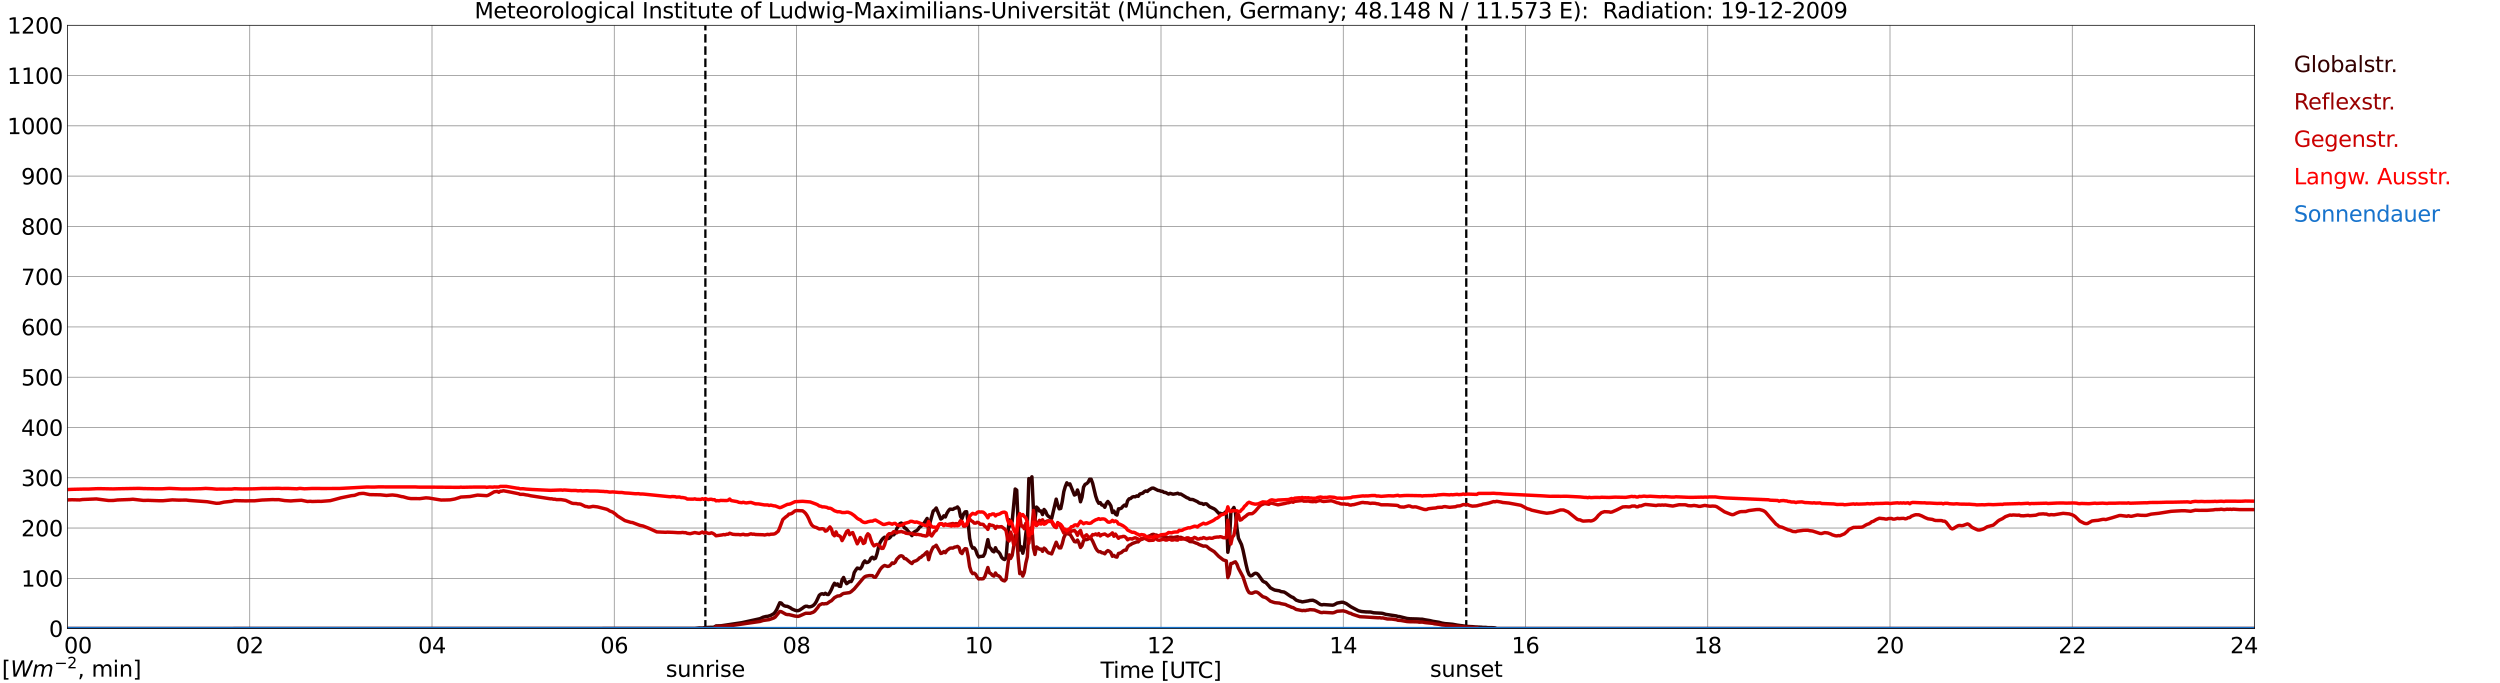 <?xml version="1.0" encoding="utf-8" standalone="no"?>
<!DOCTYPE svg PUBLIC "-//W3C//DTD SVG 1.1//EN"
  "http://www.w3.org/Graphics/SVG/1.1/DTD/svg11.dtd">
<svg xmlns:xlink="http://www.w3.org/1999/xlink" width="1085.4pt" height="296.64pt" viewBox="0 0 1085.4 296.64" xmlns="http://www.w3.org/2000/svg" version="1.1">
 <defs>
  <style type="text/css">*{stroke-linejoin: round; stroke-linecap: butt}</style>
 </defs>
 <g id="figure_1">
  <g id="patch_1">
   <path d="M 0 296.64 
L 1085.4 296.64 
L 1085.4 0 
L 0 0 
z
" style="fill: #ffffff"/>
  </g>
  <g id="axes_1">
   <g id="patch_2">
    <path d="M 29.306 272.909 
L 978.814 272.909 
L 978.814 10.976 
L 29.306 10.976 
z
" style="fill: #ffffff"/>
   </g>
   <g id="patch_3">
    <path d="M 978.814 272.909 
L 978.814 272.909 
L 978.814 10.976 
L 978.814 10.976 
z
" clip-path="url(#p6b32774c6f)" style="fill: #d3d3d3; opacity: 0.25; stroke: #d3d3d3; stroke-linejoin: miter"/>
   </g>
   <g id="matplotlib.axis_1">
    <g id="xtick_1">
     <g id="line2d_1">
      <path d="M 29.306 272.909 
L 29.306 10.976 
" clip-path="url(#p6b32774c6f)" style="fill: none; stroke: #808080; stroke-width: 0.3; stroke-linecap: square"/>
     </g>
     <g id="line2d_2"/>
     <g id="text_1">
      <!--    00 -->
      <g transform="translate(18.733 283.627) scale(0.095 -0.095)">
       <defs>
        <path id="DejaVuSans-20" transform="scale(0.016)"/>
        <path id="DejaVuSans-30" d="M 2034 4250 
Q 1547 4250 1301 3770 
Q 1056 3291 1056 2328 
Q 1056 1369 1301 889 
Q 1547 409 2034 409 
Q 2525 409 2770 889 
Q 3016 1369 3016 2328 
Q 3016 3291 2770 3770 
Q 2525 4250 2034 4250 
z
M 2034 4750 
Q 2819 4750 3233 4129 
Q 3647 3509 3647 2328 
Q 3647 1150 3233 529 
Q 2819 -91 2034 -91 
Q 1250 -91 836 529 
Q 422 1150 422 2328 
Q 422 3509 836 4129 
Q 1250 4750 2034 4750 
z
" transform="scale(0.016)"/>
       </defs>
       <use xlink:href="#DejaVuSans-20"/>
       <use xlink:href="#DejaVuSans-20" transform="translate(31.787 0)"/>
       <use xlink:href="#DejaVuSans-20" transform="translate(63.574 0)"/>
       <use xlink:href="#DejaVuSans-30" transform="translate(95.361 0)"/>
       <use xlink:href="#DejaVuSans-30" transform="translate(158.984 0)"/>
      </g>
     </g>
    </g>
    <g id="xtick_2">
     <g id="line2d_3">
      <path d="M 108.431 272.909 
L 108.431 10.976 
" clip-path="url(#p6b32774c6f)" style="fill: none; stroke: #808080; stroke-width: 0.3; stroke-linecap: square"/>
     </g>
     <g id="line2d_4"/>
     <g id="text_2">
      <!-- 02 -->
      <g transform="translate(102.387 283.627) scale(0.095 -0.095)">
       <defs>
        <path id="DejaVuSans-32" d="M 1228 531 
L 3431 531 
L 3431 0 
L 469 0 
L 469 531 
Q 828 903 1448 1529 
Q 2069 2156 2228 2338 
Q 2531 2678 2651 2914 
Q 2772 3150 2772 3378 
Q 2772 3750 2511 3984 
Q 2250 4219 1831 4219 
Q 1534 4219 1204 4116 
Q 875 4013 500 3803 
L 500 4441 
Q 881 4594 1212 4672 
Q 1544 4750 1819 4750 
Q 2544 4750 2975 4387 
Q 3406 4025 3406 3419 
Q 3406 3131 3298 2873 
Q 3191 2616 2906 2266 
Q 2828 2175 2409 1742 
Q 1991 1309 1228 531 
z
" transform="scale(0.016)"/>
       </defs>
       <use xlink:href="#DejaVuSans-30"/>
       <use xlink:href="#DejaVuSans-32" transform="translate(63.623 0)"/>
      </g>
     </g>
    </g>
    <g id="xtick_3">
     <g id="line2d_5">
      <path d="M 187.557 272.909 
L 187.557 10.976 
" clip-path="url(#p6b32774c6f)" style="fill: none; stroke: #808080; stroke-width: 0.3; stroke-linecap: square"/>
     </g>
     <g id="line2d_6"/>
     <g id="text_3">
      <!-- 04 -->
      <g transform="translate(181.513 283.627) scale(0.095 -0.095)">
       <defs>
        <path id="DejaVuSans-34" d="M 2419 4116 
L 825 1625 
L 2419 1625 
L 2419 4116 
z
M 2253 4666 
L 3047 4666 
L 3047 1625 
L 3713 1625 
L 3713 1100 
L 3047 1100 
L 3047 0 
L 2419 0 
L 2419 1100 
L 313 1100 
L 313 1709 
L 2253 4666 
z
" transform="scale(0.016)"/>
       </defs>
       <use xlink:href="#DejaVuSans-30"/>
       <use xlink:href="#DejaVuSans-34" transform="translate(63.623 0)"/>
      </g>
     </g>
    </g>
    <g id="xtick_4">
     <g id="line2d_7">
      <path d="M 266.683 272.909 
L 266.683 10.976 
" clip-path="url(#p6b32774c6f)" style="fill: none; stroke: #808080; stroke-width: 0.3; stroke-linecap: square"/>
     </g>
     <g id="line2d_8"/>
     <g id="text_4">
      <!-- 06 -->
      <g transform="translate(260.638 283.627) scale(0.095 -0.095)">
       <defs>
        <path id="DejaVuSans-36" d="M 2113 2584 
Q 1688 2584 1439 2293 
Q 1191 2003 1191 1497 
Q 1191 994 1439 701 
Q 1688 409 2113 409 
Q 2538 409 2786 701 
Q 3034 994 3034 1497 
Q 3034 2003 2786 2293 
Q 2538 2584 2113 2584 
z
M 3366 4563 
L 3366 3988 
Q 3128 4100 2886 4159 
Q 2644 4219 2406 4219 
Q 1781 4219 1451 3797 
Q 1122 3375 1075 2522 
Q 1259 2794 1537 2939 
Q 1816 3084 2150 3084 
Q 2853 3084 3261 2657 
Q 3669 2231 3669 1497 
Q 3669 778 3244 343 
Q 2819 -91 2113 -91 
Q 1303 -91 875 529 
Q 447 1150 447 2328 
Q 447 3434 972 4092 
Q 1497 4750 2381 4750 
Q 2619 4750 2861 4703 
Q 3103 4656 3366 4563 
z
" transform="scale(0.016)"/>
       </defs>
       <use xlink:href="#DejaVuSans-30"/>
       <use xlink:href="#DejaVuSans-36" transform="translate(63.623 0)"/>
      </g>
     </g>
    </g>
    <g id="xtick_5">
     <g id="line2d_9">
      <path d="M 345.808 272.909 
L 345.808 10.976 
" clip-path="url(#p6b32774c6f)" style="fill: none; stroke: #808080; stroke-width: 0.3; stroke-linecap: square"/>
     </g>
     <g id="line2d_10"/>
     <g id="text_5">
      <!-- 08 -->
      <g transform="translate(339.764 283.627) scale(0.095 -0.095)">
       <defs>
        <path id="DejaVuSans-38" d="M 2034 2216 
Q 1584 2216 1326 1975 
Q 1069 1734 1069 1313 
Q 1069 891 1326 650 
Q 1584 409 2034 409 
Q 2484 409 2743 651 
Q 3003 894 3003 1313 
Q 3003 1734 2745 1975 
Q 2488 2216 2034 2216 
z
M 1403 2484 
Q 997 2584 770 2862 
Q 544 3141 544 3541 
Q 544 4100 942 4425 
Q 1341 4750 2034 4750 
Q 2731 4750 3128 4425 
Q 3525 4100 3525 3541 
Q 3525 3141 3298 2862 
Q 3072 2584 2669 2484 
Q 3125 2378 3379 2068 
Q 3634 1759 3634 1313 
Q 3634 634 3220 271 
Q 2806 -91 2034 -91 
Q 1263 -91 848 271 
Q 434 634 434 1313 
Q 434 1759 690 2068 
Q 947 2378 1403 2484 
z
M 1172 3481 
Q 1172 3119 1398 2916 
Q 1625 2713 2034 2713 
Q 2441 2713 2670 2916 
Q 2900 3119 2900 3481 
Q 2900 3844 2670 4047 
Q 2441 4250 2034 4250 
Q 1625 4250 1398 4047 
Q 1172 3844 1172 3481 
z
" transform="scale(0.016)"/>
       </defs>
       <use xlink:href="#DejaVuSans-30"/>
       <use xlink:href="#DejaVuSans-38" transform="translate(63.623 0)"/>
      </g>
     </g>
    </g>
    <g id="xtick_6">
     <g id="line2d_11">
      <path d="M 424.934 272.909 
L 424.934 10.976 
" clip-path="url(#p6b32774c6f)" style="fill: none; stroke: #808080; stroke-width: 0.3; stroke-linecap: square"/>
     </g>
     <g id="line2d_12"/>
     <g id="text_6">
      <!-- 10 -->
      <g transform="translate(418.89 283.627) scale(0.095 -0.095)">
       <defs>
        <path id="DejaVuSans-31" d="M 794 531 
L 1825 531 
L 1825 4091 
L 703 3866 
L 703 4441 
L 1819 4666 
L 2450 4666 
L 2450 531 
L 3481 531 
L 3481 0 
L 794 0 
L 794 531 
z
" transform="scale(0.016)"/>
       </defs>
       <use xlink:href="#DejaVuSans-31"/>
       <use xlink:href="#DejaVuSans-30" transform="translate(63.623 0)"/>
      </g>
     </g>
    </g>
    <g id="xtick_7">
     <g id="line2d_13">
      <path d="M 504.06 272.909 
L 504.06 10.976 
" clip-path="url(#p6b32774c6f)" style="fill: none; stroke: #808080; stroke-width: 0.3; stroke-linecap: square"/>
     </g>
     <g id="line2d_14"/>
     <g id="text_7">
      <!-- 12 -->
      <g transform="translate(498.015 283.627) scale(0.095 -0.095)">
       <use xlink:href="#DejaVuSans-31"/>
       <use xlink:href="#DejaVuSans-32" transform="translate(63.623 0)"/>
      </g>
     </g>
    </g>
    <g id="xtick_8">
     <g id="line2d_15">
      <path d="M 583.185 272.909 
L 583.185 10.976 
" clip-path="url(#p6b32774c6f)" style="fill: none; stroke: #808080; stroke-width: 0.3; stroke-linecap: square"/>
     </g>
     <g id="line2d_16"/>
     <g id="text_8">
      <!-- 14 -->
      <g transform="translate(577.141 283.627) scale(0.095 -0.095)">
       <use xlink:href="#DejaVuSans-31"/>
       <use xlink:href="#DejaVuSans-34" transform="translate(63.623 0)"/>
      </g>
     </g>
    </g>
    <g id="xtick_9">
     <g id="line2d_17">
      <path d="M 662.311 272.909 
L 662.311 10.976 
" clip-path="url(#p6b32774c6f)" style="fill: none; stroke: #808080; stroke-width: 0.3; stroke-linecap: square"/>
     </g>
     <g id="line2d_18"/>
     <g id="text_9">
      <!-- 16 -->
      <g transform="translate(656.267 283.627) scale(0.095 -0.095)">
       <use xlink:href="#DejaVuSans-31"/>
       <use xlink:href="#DejaVuSans-36" transform="translate(63.623 0)"/>
      </g>
     </g>
    </g>
    <g id="xtick_10">
     <g id="line2d_19">
      <path d="M 741.437 272.909 
L 741.437 10.976 
" clip-path="url(#p6b32774c6f)" style="fill: none; stroke: #808080; stroke-width: 0.3; stroke-linecap: square"/>
     </g>
     <g id="line2d_20"/>
     <g id="text_10">
      <!-- 18 -->
      <g transform="translate(735.392 283.627) scale(0.095 -0.095)">
       <use xlink:href="#DejaVuSans-31"/>
       <use xlink:href="#DejaVuSans-38" transform="translate(63.623 0)"/>
      </g>
     </g>
    </g>
    <g id="xtick_11">
     <g id="line2d_21">
      <path d="M 820.562 272.909 
L 820.562 10.976 
" clip-path="url(#p6b32774c6f)" style="fill: none; stroke: #808080; stroke-width: 0.3; stroke-linecap: square"/>
     </g>
     <g id="line2d_22"/>
     <g id="text_11">
      <!-- 20 -->
      <g transform="translate(814.518 283.627) scale(0.095 -0.095)">
       <use xlink:href="#DejaVuSans-32"/>
       <use xlink:href="#DejaVuSans-30" transform="translate(63.623 0)"/>
      </g>
     </g>
    </g>
    <g id="xtick_12">
     <g id="line2d_23">
      <path d="M 899.688 272.909 
L 899.688 10.976 
" clip-path="url(#p6b32774c6f)" style="fill: none; stroke: #808080; stroke-width: 0.3; stroke-linecap: square"/>
     </g>
     <g id="line2d_24"/>
     <g id="text_12">
      <!-- 22 -->
      <g transform="translate(893.644 283.627) scale(0.095 -0.095)">
       <use xlink:href="#DejaVuSans-32"/>
       <use xlink:href="#DejaVuSans-32" transform="translate(63.623 0)"/>
      </g>
     </g>
    </g>
    <g id="xtick_13">
     <g id="line2d_25">
      <path d="M 978.814 272.909 
L 978.814 10.976 
" clip-path="url(#p6b32774c6f)" style="fill: none; stroke: #808080; stroke-width: 0.3; stroke-linecap: square"/>
     </g>
     <g id="line2d_26"/>
     <g id="text_13">
      <!-- 24    -->
      <g transform="translate(968.241 283.627) scale(0.095 -0.095)">
       <use xlink:href="#DejaVuSans-32"/>
       <use xlink:href="#DejaVuSans-34" transform="translate(63.623 0)"/>
       <use xlink:href="#DejaVuSans-20" transform="translate(127.246 0)"/>
       <use xlink:href="#DejaVuSans-20" transform="translate(159.033 0)"/>
       <use xlink:href="#DejaVuSans-20" transform="translate(190.82 0)"/>
      </g>
     </g>
    </g>
    <g id="text_14">
     <!-- Time [UTC] -->
     <g transform="translate(477.806 294.322) scale(0.095 -0.095)">
      <defs>
       <path id="DejaVuSans-54" d="M -19 4666 
L 3928 4666 
L 3928 4134 
L 2272 4134 
L 2272 0 
L 1638 0 
L 1638 4134 
L -19 4134 
L -19 4666 
z
" transform="scale(0.016)"/>
       <path id="DejaVuSans-69" d="M 603 3500 
L 1178 3500 
L 1178 0 
L 603 0 
L 603 3500 
z
M 603 4863 
L 1178 4863 
L 1178 4134 
L 603 4134 
L 603 4863 
z
" transform="scale(0.016)"/>
       <path id="DejaVuSans-6d" d="M 3328 2828 
Q 3544 3216 3844 3400 
Q 4144 3584 4550 3584 
Q 5097 3584 5394 3201 
Q 5691 2819 5691 2113 
L 5691 0 
L 5113 0 
L 5113 2094 
Q 5113 2597 4934 2840 
Q 4756 3084 4391 3084 
Q 3944 3084 3684 2787 
Q 3425 2491 3425 1978 
L 3425 0 
L 2847 0 
L 2847 2094 
Q 2847 2600 2669 2842 
Q 2491 3084 2119 3084 
Q 1678 3084 1418 2786 
Q 1159 2488 1159 1978 
L 1159 0 
L 581 0 
L 581 3500 
L 1159 3500 
L 1159 2956 
Q 1356 3278 1631 3431 
Q 1906 3584 2284 3584 
Q 2666 3584 2933 3390 
Q 3200 3197 3328 2828 
z
" transform="scale(0.016)"/>
       <path id="DejaVuSans-65" d="M 3597 1894 
L 3597 1613 
L 953 1613 
Q 991 1019 1311 708 
Q 1631 397 2203 397 
Q 2534 397 2845 478 
Q 3156 559 3463 722 
L 3463 178 
Q 3153 47 2828 -22 
Q 2503 -91 2169 -91 
Q 1331 -91 842 396 
Q 353 884 353 1716 
Q 353 2575 817 3079 
Q 1281 3584 2069 3584 
Q 2775 3584 3186 3129 
Q 3597 2675 3597 1894 
z
M 3022 2063 
Q 3016 2534 2758 2815 
Q 2500 3097 2075 3097 
Q 1594 3097 1305 2825 
Q 1016 2553 972 2059 
L 3022 2063 
z
" transform="scale(0.016)"/>
       <path id="DejaVuSans-5b" d="M 550 4863 
L 1875 4863 
L 1875 4416 
L 1125 4416 
L 1125 -397 
L 1875 -397 
L 1875 -844 
L 550 -844 
L 550 4863 
z
" transform="scale(0.016)"/>
       <path id="DejaVuSans-55" d="M 556 4666 
L 1191 4666 
L 1191 1831 
Q 1191 1081 1462 751 
Q 1734 422 2344 422 
Q 2950 422 3222 751 
Q 3494 1081 3494 1831 
L 3494 4666 
L 4128 4666 
L 4128 1753 
Q 4128 841 3676 375 
Q 3225 -91 2344 -91 
Q 1459 -91 1007 375 
Q 556 841 556 1753 
L 556 4666 
z
" transform="scale(0.016)"/>
       <path id="DejaVuSans-43" d="M 4122 4306 
L 4122 3641 
Q 3803 3938 3442 4084 
Q 3081 4231 2675 4231 
Q 1875 4231 1450 3742 
Q 1025 3253 1025 2328 
Q 1025 1406 1450 917 
Q 1875 428 2675 428 
Q 3081 428 3442 575 
Q 3803 722 4122 1019 
L 4122 359 
Q 3791 134 3420 21 
Q 3050 -91 2638 -91 
Q 1578 -91 968 557 
Q 359 1206 359 2328 
Q 359 3453 968 4101 
Q 1578 4750 2638 4750 
Q 3056 4750 3426 4639 
Q 3797 4528 4122 4306 
z
" transform="scale(0.016)"/>
       <path id="DejaVuSans-5d" d="M 1947 4863 
L 1947 -844 
L 622 -844 
L 622 -397 
L 1369 -397 
L 1369 4416 
L 622 4416 
L 622 4863 
L 1947 4863 
z
" transform="scale(0.016)"/>
      </defs>
      <use xlink:href="#DejaVuSans-54"/>
      <use xlink:href="#DejaVuSans-69" transform="translate(57.959 0)"/>
      <use xlink:href="#DejaVuSans-6d" transform="translate(85.742 0)"/>
      <use xlink:href="#DejaVuSans-65" transform="translate(183.154 0)"/>
      <use xlink:href="#DejaVuSans-20" transform="translate(244.678 0)"/>
      <use xlink:href="#DejaVuSans-5b" transform="translate(276.465 0)"/>
      <use xlink:href="#DejaVuSans-55" transform="translate(315.479 0)"/>
      <use xlink:href="#DejaVuSans-54" transform="translate(388.672 0)"/>
      <use xlink:href="#DejaVuSans-43" transform="translate(443.881 0)"/>
      <use xlink:href="#DejaVuSans-5d" transform="translate(513.705 0)"/>
     </g>
    </g>
   </g>
   <g id="matplotlib.axis_2">
    <g id="ytick_1">
     <g id="line2d_27">
      <path d="M 29.306 272.909 
L 978.814 272.909 
" clip-path="url(#p6b32774c6f)" style="fill: none; stroke: #808080; stroke-width: 0.3; stroke-linecap: square"/>
     </g>
     <g id="line2d_28"/>
     <g id="text_15">
      <!-- 0 -->
      <g transform="translate(21.261 276.518) scale(0.095 -0.095)">
       <use xlink:href="#DejaVuSans-30"/>
      </g>
     </g>
    </g>
    <g id="ytick_2">
     <g id="line2d_29">
      <path d="M 29.306 251.081 
L 978.814 251.081 
" clip-path="url(#p6b32774c6f)" style="fill: none; stroke: #808080; stroke-width: 0.3; stroke-linecap: square"/>
     </g>
     <g id="line2d_30"/>
     <g id="text_16">
      <!-- 100 -->
      <g transform="translate(9.173 254.69) scale(0.095 -0.095)">
       <use xlink:href="#DejaVuSans-31"/>
       <use xlink:href="#DejaVuSans-30" transform="translate(63.623 0)"/>
       <use xlink:href="#DejaVuSans-30" transform="translate(127.246 0)"/>
      </g>
     </g>
    </g>
    <g id="ytick_3">
     <g id="line2d_31">
      <path d="M 29.306 229.253 
L 978.814 229.253 
" clip-path="url(#p6b32774c6f)" style="fill: none; stroke: #808080; stroke-width: 0.3; stroke-linecap: square"/>
     </g>
     <g id="line2d_32"/>
     <g id="text_17">
      <!-- 200 -->
      <g transform="translate(9.173 232.863) scale(0.095 -0.095)">
       <use xlink:href="#DejaVuSans-32"/>
       <use xlink:href="#DejaVuSans-30" transform="translate(63.623 0)"/>
       <use xlink:href="#DejaVuSans-30" transform="translate(127.246 0)"/>
      </g>
     </g>
    </g>
    <g id="ytick_4">
     <g id="line2d_33">
      <path d="M 29.306 207.426 
L 978.814 207.426 
" clip-path="url(#p6b32774c6f)" style="fill: none; stroke: #808080; stroke-width: 0.3; stroke-linecap: square"/>
     </g>
     <g id="line2d_34"/>
     <g id="text_18">
      <!-- 300 -->
      <g transform="translate(9.173 211.035) scale(0.095 -0.095)">
       <defs>
        <path id="DejaVuSans-33" d="M 2597 2516 
Q 3050 2419 3304 2112 
Q 3559 1806 3559 1356 
Q 3559 666 3084 287 
Q 2609 -91 1734 -91 
Q 1441 -91 1130 -33 
Q 819 25 488 141 
L 488 750 
Q 750 597 1062 519 
Q 1375 441 1716 441 
Q 2309 441 2620 675 
Q 2931 909 2931 1356 
Q 2931 1769 2642 2001 
Q 2353 2234 1838 2234 
L 1294 2234 
L 1294 2753 
L 1863 2753 
Q 2328 2753 2575 2939 
Q 2822 3125 2822 3475 
Q 2822 3834 2567 4026 
Q 2313 4219 1838 4219 
Q 1578 4219 1281 4162 
Q 984 4106 628 3988 
L 628 4550 
Q 988 4650 1302 4700 
Q 1616 4750 1894 4750 
Q 2613 4750 3031 4423 
Q 3450 4097 3450 3541 
Q 3450 3153 3228 2886 
Q 3006 2619 2597 2516 
z
" transform="scale(0.016)"/>
       </defs>
       <use xlink:href="#DejaVuSans-33"/>
       <use xlink:href="#DejaVuSans-30" transform="translate(63.623 0)"/>
       <use xlink:href="#DejaVuSans-30" transform="translate(127.246 0)"/>
      </g>
     </g>
    </g>
    <g id="ytick_5">
     <g id="line2d_35">
      <path d="M 29.306 185.598 
L 978.814 185.598 
" clip-path="url(#p6b32774c6f)" style="fill: none; stroke: #808080; stroke-width: 0.3; stroke-linecap: square"/>
     </g>
     <g id="line2d_36"/>
     <g id="text_19">
      <!-- 400 -->
      <g transform="translate(9.173 189.207) scale(0.095 -0.095)">
       <use xlink:href="#DejaVuSans-34"/>
       <use xlink:href="#DejaVuSans-30" transform="translate(63.623 0)"/>
       <use xlink:href="#DejaVuSans-30" transform="translate(127.246 0)"/>
      </g>
     </g>
    </g>
    <g id="ytick_6">
     <g id="line2d_37">
      <path d="M 29.306 163.77 
L 978.814 163.77 
" clip-path="url(#p6b32774c6f)" style="fill: none; stroke: #808080; stroke-width: 0.3; stroke-linecap: square"/>
     </g>
     <g id="line2d_38"/>
     <g id="text_20">
      <!-- 500 -->
      <g transform="translate(9.173 167.379) scale(0.095 -0.095)">
       <defs>
        <path id="DejaVuSans-35" d="M 691 4666 
L 3169 4666 
L 3169 4134 
L 1269 4134 
L 1269 2991 
Q 1406 3038 1543 3061 
Q 1681 3084 1819 3084 
Q 2600 3084 3056 2656 
Q 3513 2228 3513 1497 
Q 3513 744 3044 326 
Q 2575 -91 1722 -91 
Q 1428 -91 1123 -41 
Q 819 9 494 109 
L 494 744 
Q 775 591 1075 516 
Q 1375 441 1709 441 
Q 2250 441 2565 725 
Q 2881 1009 2881 1497 
Q 2881 1984 2565 2268 
Q 2250 2553 1709 2553 
Q 1456 2553 1204 2497 
Q 953 2441 691 2322 
L 691 4666 
z
" transform="scale(0.016)"/>
       </defs>
       <use xlink:href="#DejaVuSans-35"/>
       <use xlink:href="#DejaVuSans-30" transform="translate(63.623 0)"/>
       <use xlink:href="#DejaVuSans-30" transform="translate(127.246 0)"/>
      </g>
     </g>
    </g>
    <g id="ytick_7">
     <g id="line2d_39">
      <path d="M 29.306 141.942 
L 978.814 141.942 
" clip-path="url(#p6b32774c6f)" style="fill: none; stroke: #808080; stroke-width: 0.3; stroke-linecap: square"/>
     </g>
     <g id="line2d_40"/>
     <g id="text_21">
      <!-- 600 -->
      <g transform="translate(9.173 145.551) scale(0.095 -0.095)">
       <use xlink:href="#DejaVuSans-36"/>
       <use xlink:href="#DejaVuSans-30" transform="translate(63.623 0)"/>
       <use xlink:href="#DejaVuSans-30" transform="translate(127.246 0)"/>
      </g>
     </g>
    </g>
    <g id="ytick_8">
     <g id="line2d_41">
      <path d="M 29.306 120.114 
L 978.814 120.114 
" clip-path="url(#p6b32774c6f)" style="fill: none; stroke: #808080; stroke-width: 0.3; stroke-linecap: square"/>
     </g>
     <g id="line2d_42"/>
     <g id="text_22">
      <!-- 700 -->
      <g transform="translate(9.173 123.724) scale(0.095 -0.095)">
       <defs>
        <path id="DejaVuSans-37" d="M 525 4666 
L 3525 4666 
L 3525 4397 
L 1831 0 
L 1172 0 
L 2766 4134 
L 525 4134 
L 525 4666 
z
" transform="scale(0.016)"/>
       </defs>
       <use xlink:href="#DejaVuSans-37"/>
       <use xlink:href="#DejaVuSans-30" transform="translate(63.623 0)"/>
       <use xlink:href="#DejaVuSans-30" transform="translate(127.246 0)"/>
      </g>
     </g>
    </g>
    <g id="ytick_9">
     <g id="line2d_43">
      <path d="M 29.306 98.287 
L 978.814 98.287 
" clip-path="url(#p6b32774c6f)" style="fill: none; stroke: #808080; stroke-width: 0.3; stroke-linecap: square"/>
     </g>
     <g id="line2d_44"/>
     <g id="text_23">
      <!-- 800 -->
      <g transform="translate(9.173 101.896) scale(0.095 -0.095)">
       <use xlink:href="#DejaVuSans-38"/>
       <use xlink:href="#DejaVuSans-30" transform="translate(63.623 0)"/>
       <use xlink:href="#DejaVuSans-30" transform="translate(127.246 0)"/>
      </g>
     </g>
    </g>
    <g id="ytick_10">
     <g id="line2d_45">
      <path d="M 29.306 76.459 
L 978.814 76.459 
" clip-path="url(#p6b32774c6f)" style="fill: none; stroke: #808080; stroke-width: 0.3; stroke-linecap: square"/>
     </g>
     <g id="line2d_46"/>
     <g id="text_24">
      <!-- 900 -->
      <g transform="translate(9.173 80.068) scale(0.095 -0.095)">
       <defs>
        <path id="DejaVuSans-39" d="M 703 97 
L 703 672 
Q 941 559 1184 500 
Q 1428 441 1663 441 
Q 2288 441 2617 861 
Q 2947 1281 2994 2138 
Q 2813 1869 2534 1725 
Q 2256 1581 1919 1581 
Q 1219 1581 811 2004 
Q 403 2428 403 3163 
Q 403 3881 828 4315 
Q 1253 4750 1959 4750 
Q 2769 4750 3195 4129 
Q 3622 3509 3622 2328 
Q 3622 1225 3098 567 
Q 2575 -91 1691 -91 
Q 1453 -91 1209 -44 
Q 966 3 703 97 
z
M 1959 2075 
Q 2384 2075 2632 2365 
Q 2881 2656 2881 3163 
Q 2881 3666 2632 3958 
Q 2384 4250 1959 4250 
Q 1534 4250 1286 3958 
Q 1038 3666 1038 3163 
Q 1038 2656 1286 2365 
Q 1534 2075 1959 2075 
z
" transform="scale(0.016)"/>
       </defs>
       <use xlink:href="#DejaVuSans-39"/>
       <use xlink:href="#DejaVuSans-30" transform="translate(63.623 0)"/>
       <use xlink:href="#DejaVuSans-30" transform="translate(127.246 0)"/>
      </g>
     </g>
    </g>
    <g id="ytick_11">
     <g id="line2d_47">
      <path d="M 29.306 54.631 
L 978.814 54.631 
" clip-path="url(#p6b32774c6f)" style="fill: none; stroke: #808080; stroke-width: 0.3; stroke-linecap: square"/>
     </g>
     <g id="line2d_48"/>
     <g id="text_25">
      <!-- 1000 -->
      <g transform="translate(3.128 58.24) scale(0.095 -0.095)">
       <use xlink:href="#DejaVuSans-31"/>
       <use xlink:href="#DejaVuSans-30" transform="translate(63.623 0)"/>
       <use xlink:href="#DejaVuSans-30" transform="translate(127.246 0)"/>
       <use xlink:href="#DejaVuSans-30" transform="translate(190.869 0)"/>
      </g>
     </g>
    </g>
    <g id="ytick_12">
     <g id="line2d_49">
      <path d="M 29.306 32.803 
L 978.814 32.803 
" clip-path="url(#p6b32774c6f)" style="fill: none; stroke: #808080; stroke-width: 0.3; stroke-linecap: square"/>
     </g>
     <g id="line2d_50"/>
     <g id="text_26">
      <!-- 1100 -->
      <g transform="translate(3.128 36.413) scale(0.095 -0.095)">
       <use xlink:href="#DejaVuSans-31"/>
       <use xlink:href="#DejaVuSans-31" transform="translate(63.623 0)"/>
       <use xlink:href="#DejaVuSans-30" transform="translate(127.246 0)"/>
       <use xlink:href="#DejaVuSans-30" transform="translate(190.869 0)"/>
      </g>
     </g>
    </g>
    <g id="ytick_13">
     <g id="line2d_51">
      <path d="M 29.306 10.976 
L 978.814 10.976 
" clip-path="url(#p6b32774c6f)" style="fill: none; stroke: #808080; stroke-width: 0.3; stroke-linecap: square"/>
     </g>
     <g id="line2d_52"/>
     <g id="text_27">
      <!-- 1200 -->
      <g transform="translate(3.128 14.585) scale(0.095 -0.095)">
       <use xlink:href="#DejaVuSans-31"/>
       <use xlink:href="#DejaVuSans-32" transform="translate(63.623 0)"/>
       <use xlink:href="#DejaVuSans-30" transform="translate(127.246 0)"/>
       <use xlink:href="#DejaVuSans-30" transform="translate(190.869 0)"/>
      </g>
     </g>
    </g>
   </g>
   <g id="line2d_53">
    <path d="M 306.246 272.909 
L 306.246 10.976 
" clip-path="url(#p6b32774c6f)" style="fill: none; stroke-dasharray: 3.7,1.6; stroke-dashoffset: 0; stroke: #000000"/>
   </g>
   <g id="line2d_54">
    <path d="M 636.595 272.909 
L 636.595 10.976 
" clip-path="url(#p6b32774c6f)" style="fill: none; stroke-dasharray: 3.7,1.6; stroke-dashoffset: 0; stroke: #000000"/>
   </g>
   <g id="line2d_55">
    <path d="M 29.306 272.909 
L 301.63 272.859 
L 303.608 272.629 
L 304.927 272.675 
L 306.246 272.446 
L 308.883 272.354 
L 309.543 272.354 
L 310.202 272.217 
L 310.861 271.761 
L 312.839 271.715 
L 314.158 271.531 
L 322.071 270.342 
L 329.983 268.602 
L 331.302 267.963 
L 332.621 267.642 
L 333.28 267.596 
L 334.599 267.183 
L 335.918 266.452 
L 336.577 265.719 
L 337.236 264.621 
L 338.555 261.692 
L 339.215 261.829 
L 339.874 262.608 
L 340.533 263.019 
L 341.193 263.202 
L 341.852 263.248 
L 343.171 263.89 
L 343.83 264.392 
L 345.149 264.942 
L 345.808 265.125 
L 346.468 265.125 
L 347.127 264.896 
L 348.446 264.027 
L 349.105 263.523 
L 349.765 263.202 
L 350.424 263.202 
L 351.083 263.477 
L 351.743 263.431 
L 352.402 263.248 
L 353.062 262.883 
L 353.721 262.242 
L 354.38 261.235 
L 355.699 258.444 
L 356.359 257.939 
L 357.018 257.758 
L 357.677 258.031 
L 358.337 257.575 
L 358.996 258.077 
L 359.655 258.123 
L 360.315 257.162 
L 360.974 255.927 
L 361.634 254.37 
L 362.293 253.227 
L 362.952 254.004 
L 363.612 253.502 
L 364.271 254.508 
L 364.93 254.6 
L 365.59 251.762 
L 366.249 250.71 
L 366.909 252.312 
L 367.568 253.41 
L 368.887 252.45 
L 369.546 252.495 
L 370.206 251.306 
L 370.865 248.606 
L 371.524 247.506 
L 372.184 246.637 
L 373.502 246.958 
L 374.162 246.043 
L 374.821 244.349 
L 375.481 243.526 
L 376.14 244.258 
L 376.799 244.12 
L 377.459 243.618 
L 378.118 242.337 
L 378.777 241.924 
L 379.437 242.656 
L 380.096 242.337 
L 380.756 240.414 
L 381.415 237.668 
L 382.074 235.61 
L 382.734 234.512 
L 383.393 233.732 
L 384.053 233.23 
L 385.371 233.87 
L 386.031 233.686 
L 386.69 233.047 
L 387.349 231.766 
L 388.009 232.222 
L 388.668 231.445 
L 389.328 229.522 
L 390.646 227.372 
L 391.306 227.097 
L 391.965 227.601 
L 392.624 229.157 
L 393.284 229.432 
L 395.921 232.543 
L 396.581 231.261 
L 397.24 230.759 
L 397.899 230.439 
L 398.559 229.843 
L 399.218 228.882 
L 399.878 228.516 
L 400.537 227.647 
L 401.196 227.097 
L 402.515 225.084 
L 403.175 230.393 
L 403.834 226.686 
L 405.153 221.88 
L 405.812 221.378 
L 406.471 220.553 
L 408.45 225.359 
L 409.109 224.947 
L 409.768 223.94 
L 410.428 224.442 
L 411.087 222.888 
L 411.746 221.79 
L 412.406 221.057 
L 413.725 221.149 
L 414.384 220.69 
L 415.043 220.553 
L 415.703 220.097 
L 416.362 220.965 
L 417.022 224.215 
L 417.681 225.13 
L 418.34 223.161 
L 419 222.247 
L 419.659 222.155 
L 420.318 226.824 
L 420.978 233.732 
L 421.637 236.707 
L 422.297 237.989 
L 422.956 237.851 
L 423.615 238.812 
L 424.275 240.735 
L 424.934 241.833 
L 425.593 241.603 
L 426.912 241.466 
L 427.572 240.276 
L 428.89 234.282 
L 429.55 237.576 
L 430.209 238.126 
L 430.869 239.224 
L 431.528 239.591 
L 432.187 237.805 
L 432.847 239.178 
L 433.506 239.637 
L 434.165 240.46 
L 434.825 241.924 
L 435.484 242.61 
L 436.144 242.931 
L 436.803 242.108 
L 438.122 225.678 
L 438.781 228.378 
L 439.44 226.411 
L 440.759 212.317 
L 441.419 212.821 
L 442.078 228.24 
L 442.737 238.812 
L 443.397 237.393 
L 444.056 240.185 
L 444.716 237.668 
L 445.375 231.628 
L 446.034 227.28 
L 446.694 207.786 
L 447.353 208.565 
L 448.012 207.009 
L 448.672 221.286 
L 449.331 225.724 
L 449.991 220.142 
L 450.65 220.736 
L 451.309 221.88 
L 451.969 221.834 
L 452.628 223.39 
L 453.287 221.194 
L 453.947 221.972 
L 454.606 223.574 
L 455.266 224.215 
L 456.584 225.084 
L 457.903 219.501 
L 458.563 216.709 
L 459.222 219.271 
L 459.881 220.919 
L 460.541 220.736 
L 461.2 217.671 
L 461.859 213.461 
L 462.519 211.219 
L 463.178 209.617 
L 463.838 210.44 
L 464.497 210.075 
L 466.475 214.926 
L 467.134 214.605 
L 467.794 212.73 
L 468.453 214.605 
L 469.113 217.855 
L 469.772 215.84 
L 470.431 211.494 
L 471.091 210.302 
L 471.75 209.984 
L 472.409 209.388 
L 473.069 208.061 
L 473.728 208.061 
L 474.388 209.846 
L 475.706 215.384 
L 476.366 217.305 
L 477.025 218.494 
L 477.685 218.219 
L 478.344 219.228 
L 479.003 219.363 
L 479.663 220.234 
L 480.322 218.586 
L 480.981 217.717 
L 481.641 218.54 
L 482.3 219.638 
L 482.96 222.522 
L 483.619 221.88 
L 484.278 223.207 
L 484.938 223.62 
L 485.597 220.919 
L 486.256 220.874 
L 486.916 220.599 
L 487.575 219.776 
L 488.235 219.271 
L 488.894 219.73 
L 489.553 217.442 
L 490.213 216.574 
L 490.872 216.436 
L 491.532 215.84 
L 492.191 215.611 
L 492.85 215.703 
L 493.51 215.292 
L 494.169 215.473 
L 494.828 214.513 
L 496.147 214.103 
L 496.807 213.461 
L 497.466 213.14 
L 498.125 213.369 
L 498.785 212.73 
L 500.103 211.95 
L 500.763 211.905 
L 502.741 212.911 
L 503.4 213.003 
L 504.06 213.278 
L 504.719 213.323 
L 505.379 213.782 
L 506.038 213.828 
L 507.357 214.513 
L 508.016 214.192 
L 509.335 214.559 
L 510.654 214.33 
L 511.313 214.146 
L 511.972 214.513 
L 512.632 214.467 
L 515.269 216.069 
L 515.929 216.299 
L 516.588 216.801 
L 517.907 216.892 
L 519.885 217.809 
L 520.544 218.311 
L 521.204 218.54 
L 521.863 218.586 
L 522.522 218.999 
L 523.182 218.724 
L 523.841 218.769 
L 525.16 220.005 
L 527.138 220.919 
L 527.797 221.424 
L 529.116 222.842 
L 529.776 222.842 
L 530.435 223.115 
L 531.094 223.026 
L 531.754 222.613 
L 532.413 221.972 
L 533.073 239.774 
L 533.732 236.112 
L 534.391 222.338 
L 535.71 220.326 
L 536.369 222.384 
L 537.029 229.203 
L 537.688 233.686 
L 539.007 236.432 
L 539.666 238.857 
L 540.985 245.081 
L 541.644 247.827 
L 542.304 249.475 
L 542.963 250.025 
L 543.623 249.841 
L 544.282 249.245 
L 544.941 248.879 
L 545.601 248.97 
L 546.26 249.475 
L 548.238 252.266 
L 548.898 252.677 
L 549.557 252.906 
L 550.876 254.37 
L 551.535 255.196 
L 552.854 255.927 
L 553.513 256.202 
L 555.491 256.521 
L 556.151 256.841 
L 557.47 257.025 
L 558.129 257.391 
L 560.107 258.764 
L 560.766 259.175 
L 561.426 259.404 
L 562.745 260.548 
L 564.063 261.006 
L 564.723 261.098 
L 565.382 261.327 
L 568.02 260.869 
L 568.679 260.685 
L 569.998 260.594 
L 571.317 261.144 
L 572.635 262.058 
L 573.295 262.471 
L 573.954 262.608 
L 574.613 262.471 
L 578.57 262.746 
L 579.229 262.562 
L 580.548 261.829 
L 582.526 261.465 
L 583.185 261.51 
L 584.504 262.058 
L 586.482 263.431 
L 589.779 265.171 
L 591.098 265.49 
L 593.076 265.673 
L 595.054 265.719 
L 596.373 266.04 
L 597.692 266.131 
L 599.67 266.223 
L 600.329 266.315 
L 601.648 266.727 
L 606.264 267.413 
L 606.923 267.642 
L 607.582 267.688 
L 610.879 268.511 
L 612.198 268.648 
L 615.495 268.74 
L 616.814 268.831 
L 617.473 268.831 
L 618.792 269.106 
L 620.77 269.425 
L 622.089 269.746 
L 624.726 270.159 
L 626.045 270.525 
L 627.364 270.752 
L 628.683 270.844 
L 630.661 271.027 
L 632.639 271.394 
L 633.958 271.577 
L 637.255 271.988 
L 639.233 272.079 
L 640.552 272.217 
L 643.189 272.309 
L 643.848 272.4 
L 645.167 272.4 
L 645.827 272.492 
L 647.145 272.492 
L 648.464 272.538 
L 649.123 272.629 
L 649.783 272.909 
L 978.154 272.909 
L 978.154 272.909 
" clip-path="url(#p6b32774c6f)" style="fill: none; stroke: #330000; stroke-width: 1.5; stroke-linecap: square"/>
   </g>
   <g id="line2d_56">
    <path d="M 29.306 272.909 
L 309.543 272.909 
L 310.202 272.643 
L 310.861 271.992 
L 312.839 271.944 
L 313.499 271.804 
L 314.158 271.852 
L 316.796 271.573 
L 318.114 271.525 
L 329.983 269.805 
L 331.302 269.386 
L 333.94 269.013 
L 335.918 268.314 
L 336.577 267.895 
L 337.896 266.267 
L 338.555 265.476 
L 339.215 265.568 
L 341.193 266.686 
L 341.852 266.825 
L 342.512 266.825 
L 345.149 267.476 
L 346.468 267.616 
L 347.127 267.43 
L 349.105 266.546 
L 349.765 266.267 
L 351.743 266.267 
L 353.062 265.802 
L 353.721 265.337 
L 355.04 263.754 
L 355.699 262.731 
L 357.018 262.078 
L 357.677 262.218 
L 358.337 262.078 
L 358.996 262.078 
L 360.315 261.148 
L 360.974 260.821 
L 362.293 259.472 
L 363.612 258.773 
L 364.271 258.727 
L 364.93 258.542 
L 365.59 257.983 
L 366.249 257.656 
L 368.887 257.284 
L 369.546 256.865 
L 370.865 255.702 
L 374.821 251 
L 375.481 250.396 
L 376.14 250.116 
L 377.459 249.885 
L 378.777 249.931 
L 379.437 250.583 
L 380.096 250.629 
L 380.756 249.605 
L 382.074 247.324 
L 382.734 246.486 
L 383.393 245.882 
L 384.053 245.508 
L 385.371 245.928 
L 386.031 245.788 
L 386.69 245.231 
L 387.349 244.393 
L 388.009 244.624 
L 388.668 244.114 
L 389.328 242.811 
L 390.646 241.459 
L 391.306 241.274 
L 391.965 241.553 
L 392.624 242.485 
L 393.284 242.577 
L 395.262 244.253 
L 395.921 244.672 
L 396.581 243.834 
L 397.899 243.369 
L 398.559 242.902 
L 399.218 242.206 
L 399.878 241.926 
L 400.537 241.274 
L 401.196 240.903 
L 401.856 240.156 
L 402.515 239.6 
L 403.175 242.996 
L 403.834 240.53 
L 404.493 238.853 
L 405.153 237.55 
L 405.812 237.271 
L 406.471 236.714 
L 408.45 240.296 
L 409.109 240.11 
L 409.768 239.46 
L 410.428 239.971 
L 411.087 238.993 
L 412.406 238.017 
L 413.065 237.923 
L 413.725 237.969 
L 414.384 237.55 
L 415.043 237.458 
L 415.703 237.225 
L 416.362 237.69 
L 417.022 239.831 
L 417.681 240.344 
L 418.34 238.901 
L 419 238.203 
L 419.659 238.297 
L 420.318 241.507 
L 420.978 246.021 
L 421.637 248.115 
L 422.297 249.047 
L 422.956 248.861 
L 423.615 249.372 
L 424.275 250.629 
L 424.934 251.374 
L 425.593 251.28 
L 426.253 251.328 
L 426.912 251.234 
L 427.572 250.35 
L 428.89 246.395 
L 429.55 248.673 
L 430.209 249.047 
L 430.869 249.791 
L 431.528 250.116 
L 432.187 248.767 
L 432.847 249.745 
L 433.506 249.977 
L 434.165 250.49 
L 434.825 251.559 
L 435.484 252.026 
L 436.144 252.212 
L 436.803 251.513 
L 438.122 240.903 
L 438.781 242.437 
L 439.44 241.134 
L 440.1 237.131 
L 440.759 232.338 
L 441.419 232.85 
L 442.078 242.391 
L 442.737 249.047 
L 443.397 248.442 
L 444.056 250.116 
L 444.716 248.488 
L 445.375 244.485 
L 446.034 241.739 
L 446.694 229.779 
L 447.353 230.059 
L 448.012 228.987 
L 448.672 237.923 
L 449.331 240.715 
L 449.991 237.458 
L 450.65 237.877 
L 451.309 238.436 
L 451.969 238.388 
L 452.628 239.366 
L 453.287 237.969 
L 453.947 238.482 
L 454.606 239.506 
L 455.266 240.065 
L 455.925 240.204 
L 456.584 240.484 
L 457.903 237.085 
L 458.563 235.411 
L 459.222 236.945 
L 459.881 237.877 
L 460.541 237.877 
L 461.2 236.061 
L 461.859 233.455 
L 462.519 232.106 
L 463.178 231.174 
L 463.838 231.873 
L 464.497 231.827 
L 466.475 235.131 
L 467.134 235.271 
L 467.794 234.479 
L 468.453 235.782 
L 469.113 237.69 
L 469.772 236.854 
L 470.431 234.712 
L 471.091 234.247 
L 471.75 234.293 
L 472.409 234.06 
L 473.069 233.689 
L 473.728 233.828 
L 474.388 234.944 
L 475.706 237.923 
L 476.366 238.947 
L 477.025 239.552 
L 477.685 239.506 
L 478.344 239.971 
L 479.003 240.065 
L 479.663 240.436 
L 480.322 239.552 
L 480.981 239.041 
L 481.641 239.366 
L 482.3 239.925 
L 482.96 241.507 
L 483.619 241.134 
L 484.278 241.739 
L 484.938 241.878 
L 485.597 240.296 
L 486.256 240.156 
L 486.916 239.831 
L 487.575 239.226 
L 488.235 238.853 
L 488.894 238.853 
L 489.553 237.458 
L 490.213 236.76 
L 490.872 236.48 
L 491.532 236.016 
L 493.51 235.271 
L 494.169 235.271 
L 494.828 234.479 
L 496.147 234.014 
L 496.807 233.549 
L 497.466 233.222 
L 498.125 233.27 
L 498.785 232.757 
L 499.444 232.525 
L 500.103 232.106 
L 500.763 231.966 
L 501.422 232.246 
L 502.082 232.292 
L 502.741 232.617 
L 504.719 232.757 
L 507.357 233.549 
L 508.016 233.222 
L 508.675 233.222 
L 509.335 233.409 
L 511.313 233.036 
L 511.972 233.409 
L 512.632 233.27 
L 515.929 234.664 
L 516.588 235.131 
L 517.907 235.223 
L 519.226 235.782 
L 519.885 235.967 
L 520.544 236.387 
L 522.522 237.131 
L 523.182 237.039 
L 523.841 237.179 
L 525.16 238.297 
L 527.138 239.506 
L 529.116 241.553 
L 531.094 243.09 
L 532.413 243.509 
L 533.073 250.769 
L 533.732 249.047 
L 534.391 244.672 
L 535.051 244.579 
L 535.71 244.159 
L 536.369 243.926 
L 537.029 244.952 
L 537.688 246.766 
L 539.666 250.444 
L 540.985 254.493 
L 541.644 256.213 
L 542.304 257.284 
L 542.963 257.518 
L 543.623 257.564 
L 544.941 257.005 
L 545.601 257.051 
L 546.26 257.378 
L 548.238 259.053 
L 549.557 259.472 
L 550.216 259.937 
L 551.535 261.008 
L 552.854 261.473 
L 553.513 261.659 
L 555.491 261.844 
L 556.151 262.078 
L 558.129 262.451 
L 558.788 262.822 
L 560.107 263.335 
L 560.766 263.66 
L 561.426 263.8 
L 562.745 264.59 
L 565.382 265.103 
L 566.042 265.009 
L 566.701 265.103 
L 567.36 264.918 
L 568.02 264.87 
L 568.679 264.684 
L 570.657 264.824 
L 572.635 265.616 
L 573.295 265.893 
L 573.954 265.987 
L 574.613 265.848 
L 578.57 266.081 
L 579.229 265.941 
L 580.548 265.383 
L 583.185 265.197 
L 584.504 265.568 
L 585.823 266.173 
L 586.482 266.312 
L 587.142 266.686 
L 590.439 267.755 
L 592.417 267.849 
L 598.351 268.222 
L 599.011 268.174 
L 599.67 268.314 
L 600.329 268.268 
L 602.307 268.733 
L 604.286 268.779 
L 606.264 269.058 
L 606.923 269.292 
L 608.242 269.386 
L 610.879 269.851 
L 612.198 269.942 
L 613.517 269.942 
L 615.495 269.99 
L 616.154 270.13 
L 617.473 270.082 
L 618.792 270.316 
L 622.089 270.641 
L 622.748 270.829 
L 624.726 271.06 
L 626.045 271.339 
L 633.958 271.992 
L 635.936 272.178 
L 640.552 272.457 
L 641.211 272.411 
L 641.87 272.909 
L 978.154 272.909 
L 978.154 272.909 
" clip-path="url(#p6b32774c6f)" style="fill: none; stroke: #990000; stroke-width: 1.5; stroke-linecap: square"/>
   </g>
   <g id="line2d_57">
    <path d="M 29.306 217.03 
L 31.284 216.969 
L 34.581 217.045 
L 35.9 216.855 
L 37.878 216.779 
L 41.834 216.619 
L 47.109 217.296 
L 49.087 217.294 
L 51.065 217.06 
L 56.34 216.864 
L 57.659 216.742 
L 62.275 217.268 
L 64.253 217.222 
L 68.869 217.39 
L 70.847 217.388 
L 74.803 217.028 
L 77.441 217.135 
L 80.078 217.117 
L 80.737 217.093 
L 82.056 217.265 
L 89.969 217.833 
L 93.925 218.518 
L 95.244 218.466 
L 97.222 218.01 
L 100.519 217.65 
L 101.838 217.348 
L 106.453 217.453 
L 109.091 217.429 
L 110.41 217.438 
L 113.707 217.097 
L 115.025 217.041 
L 118.322 216.901 
L 119.641 216.949 
L 120.96 216.916 
L 123.597 217.331 
L 126.235 217.495 
L 127.553 217.383 
L 130.85 217.189 
L 133.488 217.73 
L 134.807 217.639 
L 135.466 217.737 
L 138.104 217.656 
L 139.422 217.678 
L 143.379 217.366 
L 145.357 216.853 
L 147.994 216.135 
L 152.61 215.196 
L 153.929 215.061 
L 155.907 214.338 
L 157.226 214.216 
L 157.885 214.201 
L 160.523 214.744 
L 165.138 214.827 
L 167.776 215.115 
L 169.094 214.991 
L 170.413 214.899 
L 172.391 215.126 
L 174.37 215.607 
L 175.029 215.685 
L 177.007 216.25 
L 178.326 216.462 
L 182.282 216.493 
L 184.92 216.141 
L 186.238 216.233 
L 191.513 217.102 
L 194.151 217.056 
L 195.47 217.004 
L 197.448 216.652 
L 199.426 216.037 
L 200.085 215.801 
L 204.042 215.574 
L 207.339 214.945 
L 211.295 215.207 
L 211.954 215.017 
L 213.273 214.284 
L 214.592 213.515 
L 215.91 213.363 
L 216.57 213.736 
L 217.229 213.273 
L 217.889 213.249 
L 218.548 213.066 
L 221.845 213.684 
L 223.164 213.961 
L 225.142 214.347 
L 225.801 214.629 
L 227.12 214.611 
L 228.439 214.871 
L 229.098 214.939 
L 230.417 215.246 
L 238.989 216.565 
L 239.648 216.571 
L 240.308 216.748 
L 240.967 216.729 
L 241.626 216.918 
L 243.604 216.914 
L 245.583 217.237 
L 248.22 218.435 
L 248.88 218.582 
L 250.198 218.621 
L 250.858 218.789 
L 251.517 218.774 
L 252.176 218.92 
L 254.155 219.894 
L 254.814 219.939 
L 255.473 220.138 
L 256.133 220.116 
L 257.451 219.839 
L 259.43 220.075 
L 263.386 221.092 
L 264.045 221.391 
L 264.705 221.838 
L 266.023 222.332 
L 267.342 223.312 
L 268.002 223.949 
L 271.298 226.018 
L 273.936 226.809 
L 274.595 226.865 
L 275.914 227.38 
L 277.892 228.114 
L 279.211 228.376 
L 281.849 229.421 
L 285.145 230.936 
L 289.102 231.109 
L 289.761 231.037 
L 292.399 231.137 
L 294.377 231.272 
L 295.696 231.248 
L 296.355 231.152 
L 297.014 231.266 
L 297.674 231.251 
L 298.333 231.53 
L 299.652 231.715 
L 301.63 231.213 
L 303.608 231.595 
L 304.927 230.975 
L 305.586 231.427 
L 306.246 231.098 
L 307.564 231.587 
L 308.224 231.571 
L 308.883 231.325 
L 309.543 231.582 
L 310.202 231.997 
L 310.861 232.617 
L 313.499 232.248 
L 314.158 232.089 
L 314.818 232.193 
L 315.477 231.929 
L 316.136 231.953 
L 316.796 231.508 
L 318.114 231.966 
L 319.433 232.084 
L 320.752 232.076 
L 321.411 232.202 
L 322.73 231.949 
L 323.39 232.191 
L 324.708 232.191 
L 326.027 231.746 
L 326.686 231.936 
L 327.346 231.899 
L 328.005 232.063 
L 331.302 232.169 
L 331.961 232.283 
L 333.28 231.99 
L 333.94 232.141 
L 334.599 231.938 
L 335.918 231.873 
L 336.577 231.659 
L 337.896 230.611 
L 338.555 229.042 
L 339.874 225.553 
L 341.193 224.39 
L 341.852 223.945 
L 342.512 223.205 
L 343.171 223.117 
L 343.83 222.862 
L 345.149 221.827 
L 345.808 221.659 
L 348.446 221.771 
L 349.105 222.253 
L 349.765 222.901 
L 350.424 223.862 
L 351.083 225.121 
L 351.743 226.706 
L 352.402 227.893 
L 353.062 228.522 
L 353.721 228.839 
L 354.38 229.009 
L 355.699 229.675 
L 357.018 229.535 
L 357.677 229.688 
L 358.337 230.6 
L 358.996 230.384 
L 360.315 228.764 
L 360.974 229.694 
L 361.634 231.947 
L 362.293 232.619 
L 362.952 230.919 
L 363.612 232.405 
L 364.271 232.571 
L 364.93 233.027 
L 365.59 234.712 
L 366.249 233.553 
L 367.568 230.788 
L 368.227 230.301 
L 368.887 232.143 
L 369.546 231.504 
L 370.206 231.229 
L 372.184 236.107 
L 372.843 234.928 
L 373.502 233.385 
L 374.162 234.237 
L 374.821 235.967 
L 375.481 235.581 
L 376.14 232.765 
L 376.799 231.746 
L 377.459 232.364 
L 378.118 234.398 
L 378.777 236.048 
L 379.437 236.991 
L 380.096 236.594 
L 380.756 236.356 
L 381.415 236.651 
L 382.074 237.209 
L 382.734 238.109 
L 383.393 238.059 
L 384.053 236.601 
L 384.712 234.267 
L 385.371 232.362 
L 386.031 231.722 
L 386.69 231.737 
L 387.349 231.51 
L 388.009 230.821 
L 388.668 230.901 
L 389.328 231.336 
L 389.987 230.917 
L 390.646 230.906 
L 391.306 230.711 
L 391.965 231 
L 392.624 231.098 
L 393.284 231.51 
L 394.603 231.681 
L 395.262 231.55 
L 395.921 231.587 
L 396.581 231.966 
L 397.24 231.947 
L 397.899 232.058 
L 398.559 231.984 
L 399.218 232.165 
L 399.878 232.228 
L 400.537 232.508 
L 401.196 232.554 
L 401.856 232.752 
L 402.515 232.53 
L 403.175 229.605 
L 403.834 232.087 
L 404.493 232.691 
L 405.812 230.679 
L 406.471 230.305 
L 407.79 227.507 
L 408.45 227.367 
L 409.109 227.583 
L 409.768 228.018 
L 410.428 227.474 
L 411.087 227.815 
L 413.725 227.276 
L 414.384 227.507 
L 415.043 227.308 
L 415.703 227.461 
L 416.362 227.206 
L 417.022 226.051 
L 417.681 226.621 
L 418.34 228.419 
L 419 228.433 
L 419.659 227.998 
L 420.318 226.141 
L 420.978 225.346 
L 421.637 226.086 
L 422.297 226.433 
L 422.956 227.103 
L 423.615 227.136 
L 424.275 226.758 
L 424.934 226.966 
L 425.593 227.634 
L 426.253 227.581 
L 426.912 227.693 
L 427.572 228.522 
L 428.231 228.952 
L 428.89 229.845 
L 429.55 227.708 
L 430.209 228.033 
L 430.869 228.079 
L 431.528 228.345 
L 432.187 229.428 
L 432.847 228.522 
L 433.506 228.775 
L 434.825 228.642 
L 436.144 229.637 
L 436.803 230.384 
L 437.462 234.195 
L 438.122 234.865 
L 438.781 231 
L 439.44 233.169 
L 440.1 236.476 
L 440.759 235.354 
L 441.419 232.798 
L 442.078 224.785 
L 442.737 224.15 
L 443.397 228.426 
L 444.056 228.361 
L 444.716 229.568 
L 445.375 227.18 
L 446.034 229.079 
L 446.694 235.821 
L 447.353 229.498 
L 448.012 229.186 
L 448.672 221.635 
L 449.331 225.508 
L 449.991 228.184 
L 451.309 225.909 
L 451.969 226.516 
L 452.628 225.678 
L 453.287 226.87 
L 454.606 226.195 
L 455.266 226.119 
L 455.925 226.363 
L 456.584 226.341 
L 457.244 227.865 
L 457.903 228.734 
L 458.563 229.07 
L 459.222 226.885 
L 459.881 227.494 
L 460.541 228.646 
L 461.859 231.405 
L 462.519 230.751 
L 463.178 231.344 
L 463.838 230.724 
L 464.497 231.237 
L 465.156 230.515 
L 465.816 230.476 
L 466.475 230.321 
L 467.134 231.05 
L 467.794 232.42 
L 468.453 231.006 
L 469.113 230.299 
L 469.772 232.51 
L 470.431 233.486 
L 471.091 232.693 
L 471.75 232.187 
L 472.409 233.01 
L 473.069 233.318 
L 473.728 232.955 
L 474.388 232.084 
L 475.047 232.191 
L 475.706 231.822 
L 476.366 232.287 
L 477.025 231.657 
L 477.685 232.672 
L 478.344 232.156 
L 479.663 231.84 
L 480.981 232.704 
L 482.3 231.936 
L 482.96 231.357 
L 483.619 232.82 
L 484.278 231.888 
L 485.597 233.711 
L 486.256 233.117 
L 486.916 233.102 
L 487.575 232.881 
L 488.235 232.933 
L 488.894 233.444 
L 489.553 234.357 
L 490.213 233.955 
L 490.872 233.874 
L 491.532 234.031 
L 492.191 233.669 
L 492.85 233.468 
L 493.51 233.728 
L 494.828 234.424 
L 495.488 233.787 
L 496.807 233.645 
L 498.785 234.649 
L 500.763 234.54 
L 501.422 233.787 
L 502.082 234.073 
L 502.741 234.481 
L 503.4 234.536 
L 504.719 234.204 
L 505.379 234.169 
L 506.038 234.49 
L 506.697 234.455 
L 507.357 234.088 
L 508.016 234.171 
L 508.675 234.505 
L 509.335 234.44 
L 509.994 234.232 
L 510.654 234.433 
L 511.313 234.494 
L 511.972 233.82 
L 512.632 234.125 
L 514.61 233.848 
L 515.269 233.514 
L 515.929 233.529 
L 516.588 233.914 
L 517.247 233.914 
L 517.907 233.796 
L 518.566 233.318 
L 519.226 233.556 
L 519.885 234.029 
L 520.544 234.025 
L 521.204 233.73 
L 521.863 233.772 
L 522.522 233.396 
L 523.841 233.885 
L 525.16 233.558 
L 525.819 233.711 
L 526.479 233.658 
L 527.138 233.344 
L 528.457 233.154 
L 529.116 233.178 
L 529.776 233.008 
L 530.435 233.143 
L 531.094 233.433 
L 532.413 233.494 
L 533.073 225.855 
L 533.732 231.993 
L 534.391 236.16 
L 535.051 233.208 
L 535.71 232.427 
L 536.369 228.734 
L 537.029 223.323 
L 537.688 223.427 
L 538.348 225.824 
L 539.007 225.597 
L 539.666 224.944 
L 540.985 223.975 
L 541.644 223.386 
L 542.304 223.061 
L 543.623 223.019 
L 544.282 222.565 
L 544.941 221.976 
L 546.919 219.697 
L 547.579 219.202 
L 548.898 218.671 
L 549.557 218.662 
L 550.876 218.951 
L 551.535 218.457 
L 552.195 218.479 
L 554.832 219.184 
L 558.129 218.525 
L 558.788 218.315 
L 559.448 218.272 
L 560.766 217.822 
L 561.426 218.064 
L 562.085 217.678 
L 565.382 217.307 
L 566.042 217.593 
L 567.36 217.569 
L 568.02 217.506 
L 568.679 217.7 
L 569.998 217.813 
L 570.657 217.7 
L 571.317 217.833 
L 571.976 217.543 
L 573.295 217.3 
L 573.954 217.593 
L 574.613 217.73 
L 577.91 217.42 
L 578.57 217.558 
L 580.548 218.285 
L 581.207 218.385 
L 581.867 218.682 
L 582.526 218.807 
L 583.845 218.817 
L 584.504 218.957 
L 585.164 218.898 
L 585.823 219.204 
L 586.482 219.3 
L 587.142 219.13 
L 587.801 219.086 
L 591.098 218.208 
L 591.757 218.134 
L 592.417 218.254 
L 593.736 218.3 
L 595.054 218.562 
L 595.714 218.451 
L 597.032 218.521 
L 597.692 218.7 
L 598.351 218.754 
L 599.67 219.169 
L 602.307 219.154 
L 606.264 219.394 
L 606.923 219.501 
L 607.582 219.966 
L 608.242 220.097 
L 609.561 220.151 
L 611.539 219.64 
L 612.198 219.728 
L 612.858 220.022 
L 613.517 220.131 
L 614.176 220.046 
L 614.836 220.092 
L 618.133 221.131 
L 618.792 221.242 
L 619.451 221.181 
L 620.111 220.876 
L 622.089 220.644 
L 623.408 220.537 
L 624.067 220.306 
L 625.386 220.225 
L 626.045 220.256 
L 626.705 220.009 
L 627.364 219.946 
L 629.342 220.254 
L 631.98 219.992 
L 632.639 219.71 
L 633.958 219.603 
L 635.276 219.06 
L 635.936 219.114 
L 637.255 219.058 
L 637.914 219.433 
L 639.233 219.741 
L 640.552 219.669 
L 641.211 219.597 
L 642.53 219.245 
L 643.189 219.147 
L 643.848 218.87 
L 645.167 218.68 
L 646.486 218.39 
L 648.464 217.77 
L 649.123 217.861 
L 649.783 217.652 
L 651.761 217.979 
L 652.42 218.158 
L 655.058 218.409 
L 660.333 219.385 
L 661.652 220.083 
L 662.97 220.81 
L 664.289 221.179 
L 664.949 221.485 
L 668.905 222.373 
L 671.542 222.827 
L 674.18 222.484 
L 677.477 221.406 
L 678.796 221.404 
L 680.774 222.236 
L 684.73 225.418 
L 685.389 225.663 
L 686.049 225.711 
L 686.708 226.058 
L 687.368 226.248 
L 690.005 226.095 
L 690.664 226.202 
L 691.324 226.049 
L 691.983 225.754 
L 692.643 225.272 
L 693.302 224.589 
L 693.961 223.74 
L 695.28 222.574 
L 696.599 222.146 
L 697.918 222.203 
L 698.577 222.236 
L 699.236 222.391 
L 699.896 222.277 
L 701.874 221.417 
L 704.511 220.101 
L 705.83 220 
L 707.149 220.088 
L 707.808 220.025 
L 708.468 219.73 
L 709.786 219.688 
L 710.446 220.027 
L 711.105 220.033 
L 711.765 219.638 
L 712.424 219.671 
L 713.743 219.162 
L 714.402 219.01 
L 715.721 219.134 
L 719.018 219.488 
L 719.677 219.317 
L 720.337 219.265 
L 720.996 219.337 
L 721.655 219.241 
L 722.315 219.324 
L 722.974 219.243 
L 724.952 219.533 
L 726.271 219.71 
L 728.909 219.145 
L 731.546 219.149 
L 732.205 219.274 
L 732.865 219.516 
L 734.184 219.616 
L 735.502 219.446 
L 736.821 219.645 
L 737.48 219.824 
L 738.14 219.85 
L 740.118 219.426 
L 742.096 219.752 
L 742.756 219.784 
L 743.415 219.697 
L 744.734 219.789 
L 745.393 220.033 
L 748.031 221.771 
L 748.69 222.216 
L 751.327 223.257 
L 751.987 223.451 
L 752.646 223.397 
L 753.965 222.746 
L 755.284 222.233 
L 755.943 222.127 
L 757.921 222.078 
L 759.24 221.675 
L 762.537 221.236 
L 763.856 221.199 
L 765.174 221.561 
L 765.834 221.849 
L 766.493 222.306 
L 768.471 224.591 
L 771.109 227.581 
L 771.768 228.003 
L 772.428 228.622 
L 773.746 228.917 
L 776.384 230.063 
L 777.043 230.177 
L 778.362 230.731 
L 779.681 230.838 
L 780.34 230.576 
L 781.659 230.428 
L 782.978 230.238 
L 784.956 230.216 
L 785.615 230.399 
L 786.934 230.552 
L 790.231 231.617 
L 790.89 231.635 
L 792.209 231.235 
L 793.528 231.381 
L 794.847 231.855 
L 795.506 232.209 
L 796.825 232.597 
L 797.484 232.663 
L 798.143 232.53 
L 798.803 232.599 
L 800.122 232.032 
L 800.781 231.761 
L 802.1 230.607 
L 802.759 229.843 
L 804.737 228.974 
L 808.034 228.895 
L 808.694 228.777 
L 810.012 227.972 
L 810.672 227.642 
L 811.331 227.446 
L 811.99 227.055 
L 812.65 226.514 
L 813.309 226.341 
L 814.628 225.547 
L 815.947 224.99 
L 817.265 225.158 
L 817.925 225.193 
L 818.584 225.357 
L 819.244 225.364 
L 819.903 225.123 
L 821.222 225.097 
L 821.881 225.377 
L 822.541 225.37 
L 823.859 225.027 
L 824.519 225.171 
L 825.837 225.056 
L 826.497 225.049 
L 827.156 225.263 
L 827.816 225.137 
L 828.475 224.737 
L 829.134 224.715 
L 829.794 224.152 
L 831.112 223.633 
L 831.772 223.469 
L 833.091 223.513 
L 834.409 224.019 
L 835.728 224.696 
L 837.047 225.244 
L 839.025 225.516 
L 839.684 225.807 
L 840.344 225.975 
L 842.981 226.01 
L 843.641 226.272 
L 844.3 226.272 
L 844.959 226.769 
L 846.938 229.356 
L 847.597 229.633 
L 848.256 229.382 
L 849.575 228.535 
L 850.235 228.203 
L 850.894 228.123 
L 851.553 228.234 
L 852.213 228.166 
L 854.191 227.452 
L 854.85 227.725 
L 856.169 228.946 
L 858.147 229.878 
L 858.806 230.12 
L 859.466 230.12 
L 860.785 229.775 
L 861.444 229.496 
L 862.763 228.712 
L 865.4 227.992 
L 866.719 226.878 
L 867.378 226.263 
L 868.038 225.807 
L 869.357 225.195 
L 870.675 224.307 
L 872.653 223.593 
L 873.313 223.702 
L 873.972 223.569 
L 875.95 223.692 
L 876.61 223.617 
L 877.269 223.901 
L 878.588 223.94 
L 880.566 223.731 
L 881.225 223.901 
L 883.863 223.681 
L 885.182 223.216 
L 887.16 223.085 
L 887.819 223.198 
L 888.479 223.168 
L 889.138 223.449 
L 889.797 223.565 
L 890.457 223.419 
L 891.775 223.513 
L 895.732 222.869 
L 898.369 223.113 
L 899.688 223.519 
L 900.347 223.842 
L 901.007 224.303 
L 902.985 226.235 
L 904.963 227.21 
L 905.622 227.332 
L 906.282 227.304 
L 908.26 226.189 
L 909.579 226.012 
L 910.898 225.909 
L 912.876 225.492 
L 913.535 225.475 
L 914.194 225.586 
L 916.832 224.844 
L 920.129 223.827 
L 920.788 223.807 
L 923.426 224.135 
L 924.085 223.905 
L 924.745 224.122 
L 925.404 224.165 
L 928.041 223.569 
L 929.36 223.718 
L 931.338 223.772 
L 931.998 223.726 
L 933.976 223.207 
L 937.273 222.849 
L 942.548 222.009 
L 943.867 221.921 
L 947.163 221.738 
L 948.482 221.729 
L 951.12 221.976 
L 953.098 221.504 
L 955.076 221.583 
L 956.395 221.57 
L 958.373 221.557 
L 961.01 221.365 
L 961.67 221.236 
L 963.648 221.192 
L 964.307 221.061 
L 965.626 221.264 
L 966.945 221.079 
L 967.604 221.14 
L 968.264 221.079 
L 968.923 221.175 
L 969.582 221.064 
L 972.22 221.238 
L 978.154 221.242 
L 978.154 221.242 
" clip-path="url(#p6b32774c6f)" style="fill: none; stroke: #cc0000; stroke-width: 1.5; stroke-linecap: square"/>
   </g>
   <g id="line2d_58">
    <path d="M 29.306 212.555 
L 31.284 212.45 
L 34.581 212.372 
L 36.559 212.33 
L 38.537 212.33 
L 41.834 212.177 
L 43.153 212.151 
L 49.087 212.265 
L 51.065 212.204 
L 60.297 212.036 
L 62.275 212.123 
L 68.209 212.223 
L 70.187 212.228 
L 73.484 212.036 
L 78.759 212.273 
L 81.397 212.287 
L 84.034 212.249 
L 87.331 212.173 
L 89.309 212.046 
L 91.947 212.182 
L 93.925 212.356 
L 96.563 212.332 
L 97.881 212.35 
L 100.519 212.335 
L 101.838 212.169 
L 105.135 212.291 
L 107.113 212.269 
L 110.41 212.221 
L 113.707 212.075 
L 116.344 212.086 
L 120.96 212.001 
L 122.278 212.094 
L 124.916 212.06 
L 128.872 212.219 
L 130.191 212.027 
L 132.169 212.215 
L 135.466 212.073 
L 138.104 212.06 
L 139.422 212.097 
L 147.335 212.075 
L 154.588 211.684 
L 159.204 211.435 
L 162.501 211.472 
L 164.479 211.368 
L 166.457 211.387 
L 167.776 211.405 
L 180.304 211.407 
L 181.623 211.481 
L 188.217 211.501 
L 199.426 211.59 
L 200.085 211.483 
L 200.745 211.568 
L 203.382 211.509 
L 206.679 211.457 
L 210.635 211.464 
L 211.295 211.586 
L 212.614 211.427 
L 213.932 211.512 
L 214.592 211.405 
L 215.91 211.451 
L 216.57 211.427 
L 217.229 211.165 
L 219.867 211.182 
L 224.482 211.944 
L 225.142 211.994 
L 225.801 212.215 
L 227.12 212.184 
L 228.439 212.341 
L 231.076 212.52 
L 238.989 212.887 
L 243.604 212.723 
L 244.264 212.826 
L 244.923 212.719 
L 248.22 212.961 
L 249.539 212.935 
L 250.198 212.957 
L 250.858 213.094 
L 252.176 213.022 
L 252.836 213.142 
L 254.814 213.046 
L 256.133 213.164 
L 257.451 213.162 
L 259.43 213.199 
L 260.748 213.31 
L 262.067 213.358 
L 262.726 213.448 
L 263.386 213.417 
L 264.705 213.651 
L 266.023 213.574 
L 268.661 213.799 
L 269.98 213.81 
L 271.298 214.02 
L 273.277 214.124 
L 275.914 214.371 
L 277.233 214.325 
L 277.892 214.467 
L 279.211 214.489 
L 291.08 215.698 
L 291.739 215.58 
L 293.058 215.635 
L 293.717 215.831 
L 295.036 215.766 
L 295.696 216.01 
L 296.355 215.999 
L 297.674 216.253 
L 298.333 216.667 
L 300.311 216.705 
L 300.971 216.718 
L 301.63 216.567 
L 302.289 216.763 
L 304.267 216.829 
L 304.927 216.53 
L 305.586 216.787 
L 306.246 216.449 
L 306.905 216.766 
L 307.564 216.925 
L 308.224 216.768 
L 308.883 216.763 
L 309.543 216.966 
L 310.202 216.927 
L 310.861 217.453 
L 311.521 217.348 
L 312.18 217.444 
L 312.839 217.255 
L 315.477 217.329 
L 316.136 217.18 
L 316.796 216.663 
L 317.455 217.335 
L 320.093 217.785 
L 320.752 218.08 
L 322.071 218.254 
L 322.73 218.034 
L 323.39 218.27 
L 324.049 218.352 
L 325.368 218.165 
L 326.027 218.117 
L 328.005 218.761 
L 329.324 218.776 
L 331.961 219.232 
L 333.28 219.21 
L 333.94 219.468 
L 334.599 219.289 
L 335.918 219.605 
L 336.577 219.66 
L 338.555 220.417 
L 339.215 220.232 
L 341.852 218.977 
L 342.512 218.92 
L 343.171 218.75 
L 345.149 217.82 
L 348.446 217.647 
L 351.743 217.922 
L 354.38 218.885 
L 355.04 219.193 
L 355.699 219.682 
L 356.359 219.791 
L 357.018 220.081 
L 357.677 220.044 
L 358.996 220.28 
L 359.655 220.64 
L 360.315 220.625 
L 360.974 220.863 
L 362.293 221.753 
L 363.612 222.201 
L 364.271 222.166 
L 364.93 222.268 
L 365.59 222.533 
L 366.909 222.522 
L 367.568 222.364 
L 368.227 222.38 
L 369.546 222.91 
L 370.865 223.827 
L 372.184 225.036 
L 372.843 225.442 
L 373.502 225.7 
L 374.162 226.333 
L 374.821 226.706 
L 375.481 226.868 
L 376.14 226.776 
L 376.799 226.527 
L 378.118 226.239 
L 378.777 226.28 
L 379.437 225.918 
L 380.096 225.783 
L 381.415 226.529 
L 383.393 227.671 
L 384.053 227.675 
L 386.031 227.125 
L 387.349 227.588 
L 388.009 227.284 
L 388.668 227.219 
L 389.328 227.795 
L 390.646 228.197 
L 391.965 227.824 
L 392.624 227.254 
L 394.603 226.752 
L 395.262 226.326 
L 395.921 226.337 
L 397.24 226.765 
L 397.899 226.586 
L 399.878 227.291 
L 400.537 227.734 
L 401.856 228.23 
L 402.515 228.282 
L 403.175 226.387 
L 403.834 227.843 
L 404.493 228.62 
L 405.153 228.867 
L 405.812 228.819 
L 406.471 229.159 
L 407.79 227.747 
L 408.45 227.328 
L 409.109 227.459 
L 409.768 228.219 
L 410.428 227.736 
L 411.087 227.992 
L 412.406 228.188 
L 413.065 228.391 
L 413.725 228.035 
L 414.384 228.33 
L 415.043 228.162 
L 415.703 228.284 
L 416.362 228.033 
L 417.022 226.732 
L 417.681 226.503 
L 418.34 227.839 
L 419 228.037 
L 419.659 227.762 
L 420.978 224.176 
L 421.637 223.403 
L 422.297 222.88 
L 422.956 223.109 
L 423.615 223.2 
L 424.275 222.458 
L 424.934 222.203 
L 425.593 222.319 
L 426.253 222.262 
L 426.912 222.386 
L 427.572 222.943 
L 428.231 223.777 
L 428.89 224.827 
L 429.55 223.467 
L 430.209 223.537 
L 430.869 223.111 
L 431.528 223.159 
L 432.187 223.995 
L 432.847 223.373 
L 433.506 223.296 
L 434.165 223.05 
L 434.825 222.613 
L 435.484 222.402 
L 436.144 222.345 
L 436.803 222.712 
L 437.462 225.735 
L 438.122 227.507 
L 438.781 226.208 
L 439.44 227.566 
L 440.1 230.004 
L 440.759 231.266 
L 441.419 230.447 
L 442.078 225.167 
L 442.737 222.989 
L 443.397 223.934 
L 444.056 223.395 
L 444.716 224.266 
L 445.375 224.851 
L 446.034 226.669 
L 446.694 232.586 
L 447.353 231.244 
L 448.012 231.622 
L 448.672 226.71 
L 449.331 226.854 
L 449.991 228.005 
L 450.65 227.575 
L 451.309 227.295 
L 451.969 227.525 
L 452.628 226.819 
L 453.287 227.588 
L 453.947 227.326 
L 454.606 226.702 
L 455.266 226.291 
L 455.925 226.422 
L 456.584 226.272 
L 457.903 228.162 
L 458.563 228.806 
L 459.222 227.346 
L 459.881 227.341 
L 460.541 227.723 
L 461.2 228.627 
L 461.859 229.755 
L 462.519 229.788 
L 463.178 230.471 
L 463.838 229.825 
L 464.497 229.52 
L 465.156 228.681 
L 465.816 228.605 
L 466.475 227.961 
L 467.134 227.861 
L 467.794 228.278 
L 469.113 226.313 
L 470.431 227.389 
L 471.091 227.049 
L 471.75 226.944 
L 472.409 227.173 
L 473.069 227.221 
L 473.728 227.046 
L 474.388 226.466 
L 475.706 225.691 
L 476.366 225.497 
L 477.025 225.161 
L 477.685 225.475 
L 478.344 225.307 
L 479.003 225.283 
L 479.663 225.431 
L 480.322 225.949 
L 480.981 226.64 
L 481.641 226.732 
L 482.3 226.505 
L 482.96 225.92 
L 483.619 226.481 
L 484.278 226.154 
L 484.938 226.472 
L 485.597 227.501 
L 486.256 227.612 
L 487.575 228.269 
L 488.894 229.26 
L 489.553 230.126 
L 491.532 231.113 
L 492.191 231.093 
L 492.85 231.331 
L 493.51 231.761 
L 494.169 231.999 
L 494.828 232.429 
L 495.488 232.071 
L 496.807 232.287 
L 497.466 232.923 
L 498.125 232.947 
L 498.785 233.254 
L 500.103 233.15 
L 500.763 233.416 
L 501.422 232.647 
L 502.082 232.901 
L 502.741 232.837 
L 504.06 232.183 
L 506.038 231.993 
L 506.697 231.696 
L 507.357 231.183 
L 508.675 231.34 
L 509.335 231.089 
L 509.994 230.986 
L 511.313 230.949 
L 511.972 230.225 
L 512.632 230.316 
L 513.291 230.214 
L 513.95 229.801 
L 515.269 229.367 
L 515.929 229.149 
L 516.588 229.192 
L 517.907 228.703 
L 518.566 228.457 
L 519.226 228.513 
L 519.885 228.804 
L 520.544 228.208 
L 522.522 227.151 
L 523.182 227.481 
L 523.841 227.391 
L 526.479 226.138 
L 527.138 225.741 
L 527.797 225.204 
L 528.457 224.949 
L 529.116 224.469 
L 529.776 223.823 
L 530.435 223.458 
L 531.094 223.312 
L 532.413 222.677 
L 533.073 220.04 
L 533.732 221.801 
L 534.391 222.098 
L 535.051 221.683 
L 535.71 221.773 
L 537.029 221.76 
L 537.688 222.105 
L 538.348 222.131 
L 539.007 221.371 
L 539.666 220.799 
L 540.326 219.806 
L 540.985 219.263 
L 541.644 218.433 
L 542.304 218.056 
L 543.623 218.608 
L 544.941 218.898 
L 546.26 218.75 
L 548.238 217.896 
L 550.216 218.043 
L 551.535 217.178 
L 552.195 217.008 
L 553.513 217.27 
L 554.173 217.27 
L 554.832 217.093 
L 559.448 216.877 
L 560.766 216.421 
L 561.426 216.683 
L 562.085 216.292 
L 564.063 216.117 
L 564.723 216.159 
L 565.382 215.975 
L 566.042 216.205 
L 566.701 216.071 
L 567.36 216.176 
L 568.02 216.065 
L 568.679 216.264 
L 569.338 216.235 
L 569.998 216.344 
L 571.317 216.305 
L 571.976 216.021 
L 573.295 215.772 
L 574.613 216.03 
L 575.273 215.943 
L 575.932 215.973 
L 577.251 215.755 
L 579.229 215.912 
L 580.548 216.294 
L 581.867 216.257 
L 582.526 216.368 
L 585.823 216.115 
L 586.482 216.089 
L 587.142 215.783 
L 588.46 215.672 
L 591.757 215.292 
L 592.417 215.36 
L 593.076 215.29 
L 593.736 215.334 
L 595.714 215.133 
L 597.032 215.135 
L 597.692 215.366 
L 598.351 215.323 
L 599.67 215.5 
L 602.967 215.231 
L 604.945 215.314 
L 606.923 215.037 
L 607.582 215.303 
L 609.561 215.15 
L 610.879 215.105 
L 616.814 215.211 
L 617.473 215.347 
L 618.133 215.225 
L 620.111 215.177 
L 622.089 215.135 
L 622.748 214.993 
L 623.408 215.091 
L 624.067 214.899 
L 626.705 214.692 
L 629.342 214.856 
L 630.001 214.74 
L 630.661 214.821 
L 632.639 214.62 
L 633.298 214.764 
L 634.617 214.664 
L 635.276 214.474 
L 635.936 214.651 
L 637.255 214.511 
L 639.233 214.581 
L 641.211 214.651 
L 641.87 214.221 
L 647.145 214.205 
L 648.464 214.144 
L 649.783 214.269 
L 651.102 214.293 
L 653.08 214.474 
L 669.564 215.266 
L 672.861 215.476 
L 676.158 215.454 
L 677.477 215.48 
L 680.114 215.452 
L 686.049 215.755 
L 688.027 215.958 
L 688.686 215.951 
L 689.346 216.082 
L 690.005 215.901 
L 690.664 216.05 
L 692.643 215.941 
L 694.621 215.973 
L 695.28 215.886 
L 698.577 215.973 
L 701.215 215.834 
L 705.83 215.932 
L 708.468 215.515 
L 709.127 215.628 
L 709.786 215.55 
L 710.446 215.766 
L 711.105 215.779 
L 711.765 215.5 
L 712.424 215.583 
L 713.743 215.401 
L 715.062 215.541 
L 716.38 215.443 
L 720.996 215.711 
L 721.655 215.607 
L 722.315 215.687 
L 722.974 215.6 
L 725.612 215.801 
L 726.93 215.801 
L 727.59 215.685 
L 732.865 215.908 
L 734.843 215.923 
L 736.162 215.895 
L 738.799 215.834 
L 739.459 215.875 
L 740.118 215.803 
L 741.437 215.844 
L 742.096 215.735 
L 744.074 215.762 
L 744.734 215.748 
L 746.712 216.006 
L 748.031 216.106 
L 749.349 216.205 
L 767.812 216.982 
L 768.471 217.159 
L 771.768 217.296 
L 772.428 217.617 
L 773.087 217.388 
L 774.406 217.316 
L 775.065 217.455 
L 775.725 217.471 
L 776.384 217.728 
L 777.043 217.741 
L 777.703 217.942 
L 779.021 217.955 
L 779.681 218.211 
L 780.34 217.999 
L 782.318 217.896 
L 783.637 218.195 
L 784.956 218.23 
L 786.934 218.387 
L 787.593 218.272 
L 788.253 218.427 
L 790.231 218.344 
L 790.89 218.599 
L 796.165 218.793 
L 797.484 219.018 
L 800.122 218.979 
L 800.781 219.16 
L 804.737 218.776 
L 805.397 218.933 
L 806.056 218.774 
L 806.715 218.885 
L 810.012 218.769 
L 810.672 218.643 
L 811.99 218.761 
L 812.65 218.623 
L 813.309 218.752 
L 813.969 218.604 
L 817.265 218.551 
L 818.584 218.475 
L 819.903 218.475 
L 820.562 218.621 
L 821.881 218.449 
L 823.859 218.298 
L 824.519 218.438 
L 825.178 218.322 
L 825.837 218.429 
L 826.497 218.313 
L 827.156 218.451 
L 828.475 218.283 
L 829.134 218.689 
L 829.794 218.27 
L 830.453 218.132 
L 834.409 218.309 
L 835.728 218.307 
L 836.388 218.414 
L 837.706 218.394 
L 841.003 218.582 
L 842.981 218.531 
L 843.641 218.765 
L 844.3 218.523 
L 845.619 218.531 
L 846.278 218.7 
L 848.256 218.813 
L 849.575 218.704 
L 850.894 218.857 
L 852.872 218.881 
L 854.191 218.92 
L 854.85 218.883 
L 856.169 218.999 
L 857.488 219.082 
L 858.147 219.204 
L 860.785 219.125 
L 861.444 219.184 
L 863.422 219.02 
L 865.4 219.114 
L 868.697 218.948 
L 869.357 219.014 
L 870.016 218.835 
L 875.95 218.669 
L 876.61 218.599 
L 877.269 218.693 
L 880.566 218.488 
L 881.225 218.763 
L 881.885 218.597 
L 883.204 218.608 
L 888.479 218.468 
L 889.138 218.597 
L 893.094 218.398 
L 895.732 218.383 
L 897.051 218.442 
L 900.347 218.366 
L 901.666 218.462 
L 902.326 218.628 
L 902.985 218.669 
L 903.644 218.571 
L 906.941 218.686 
L 909.579 218.451 
L 910.238 218.562 
L 912.876 218.444 
L 914.854 218.586 
L 915.513 218.462 
L 918.151 218.479 
L 920.129 218.392 
L 921.448 218.405 
L 923.426 218.431 
L 924.085 218.309 
L 924.745 218.483 
L 931.338 218.276 
L 931.998 218.313 
L 933.316 218.171 
L 937.932 218.132 
L 940.57 218.034 
L 943.867 218.023 
L 949.801 217.888 
L 951.12 218.088 
L 951.779 217.842 
L 953.098 217.665 
L 954.417 217.761 
L 955.735 217.695 
L 957.054 217.768 
L 961.01 217.717 
L 961.67 217.641 
L 962.329 217.73 
L 964.307 217.599 
L 965.626 217.717 
L 966.285 217.591 
L 968.923 217.608 
L 970.242 217.593 
L 971.561 217.634 
L 973.539 217.61 
L 974.857 217.523 
L 978.154 217.578 
L 978.154 217.578 
" clip-path="url(#p6b32774c6f)" style="fill: none; stroke: #ff0000; stroke-width: 1.5; stroke-linecap: square"/>
   </g>
   <g id="line2d_59">
    <path d="M 29.306 272.909 
L 978.154 272.909 
L 978.154 272.909 
" clip-path="url(#p6b32774c6f)" style="fill: none; stroke: #1773cc; stroke-width: 1.5; stroke-linecap: square"/>
   </g>
   <g id="patch_4">
    <path d="M 29.306 272.909 
L 29.306 10.976 
" style="fill: none; stroke: #000000; stroke-width: 0.3; stroke-linejoin: miter; stroke-linecap: square"/>
   </g>
   <g id="patch_5">
    <path d="M 978.814 272.909 
L 978.814 10.976 
" style="fill: none; stroke: #000000; stroke-width: 0.3; stroke-linejoin: miter; stroke-linecap: square"/>
   </g>
   <g id="patch_6">
    <path d="M 29.306 272.909 
L 978.814 272.909 
" style="fill: none; stroke: #000000; stroke-width: 0.3; stroke-linejoin: miter; stroke-linecap: square"/>
   </g>
   <g id="patch_7">
    <path d="M 29.306 10.976 
L 978.814 10.976 
" style="fill: none; stroke: #000000; stroke-width: 0.3; stroke-linejoin: miter; stroke-linecap: square"/>
   </g>
   <g id="text_28">
    <!-- sunrise -->
    <g transform="translate(289.081 293.863) scale(0.095 -0.095)">
     <defs>
      <path id="DejaVuSans-73" d="M 2834 3397 
L 2834 2853 
Q 2591 2978 2328 3040 
Q 2066 3103 1784 3103 
Q 1356 3103 1142 2972 
Q 928 2841 928 2578 
Q 928 2378 1081 2264 
Q 1234 2150 1697 2047 
L 1894 2003 
Q 2506 1872 2764 1633 
Q 3022 1394 3022 966 
Q 3022 478 2636 193 
Q 2250 -91 1575 -91 
Q 1294 -91 989 -36 
Q 684 19 347 128 
L 347 722 
Q 666 556 975 473 
Q 1284 391 1588 391 
Q 1994 391 2212 530 
Q 2431 669 2431 922 
Q 2431 1156 2273 1281 
Q 2116 1406 1581 1522 
L 1381 1569 
Q 847 1681 609 1914 
Q 372 2147 372 2553 
Q 372 3047 722 3315 
Q 1072 3584 1716 3584 
Q 2034 3584 2315 3537 
Q 2597 3491 2834 3397 
z
" transform="scale(0.016)"/>
      <path id="DejaVuSans-75" d="M 544 1381 
L 544 3500 
L 1119 3500 
L 1119 1403 
Q 1119 906 1312 657 
Q 1506 409 1894 409 
Q 2359 409 2629 706 
Q 2900 1003 2900 1516 
L 2900 3500 
L 3475 3500 
L 3475 0 
L 2900 0 
L 2900 538 
Q 2691 219 2414 64 
Q 2138 -91 1772 -91 
Q 1169 -91 856 284 
Q 544 659 544 1381 
z
M 1991 3584 
L 1991 3584 
z
" transform="scale(0.016)"/>
      <path id="DejaVuSans-6e" d="M 3513 2113 
L 3513 0 
L 2938 0 
L 2938 2094 
Q 2938 2591 2744 2837 
Q 2550 3084 2163 3084 
Q 1697 3084 1428 2787 
Q 1159 2491 1159 1978 
L 1159 0 
L 581 0 
L 581 3500 
L 1159 3500 
L 1159 2956 
Q 1366 3272 1645 3428 
Q 1925 3584 2291 3584 
Q 2894 3584 3203 3211 
Q 3513 2838 3513 2113 
z
" transform="scale(0.016)"/>
      <path id="DejaVuSans-72" d="M 2631 2963 
Q 2534 3019 2420 3045 
Q 2306 3072 2169 3072 
Q 1681 3072 1420 2755 
Q 1159 2438 1159 1844 
L 1159 0 
L 581 0 
L 581 3500 
L 1159 3500 
L 1159 2956 
Q 1341 3275 1631 3429 
Q 1922 3584 2338 3584 
Q 2397 3584 2469 3576 
Q 2541 3569 2628 3553 
L 2631 2963 
z
" transform="scale(0.016)"/>
     </defs>
     <use xlink:href="#DejaVuSans-73"/>
     <use xlink:href="#DejaVuSans-75" transform="translate(52.1 0)"/>
     <use xlink:href="#DejaVuSans-6e" transform="translate(115.479 0)"/>
     <use xlink:href="#DejaVuSans-72" transform="translate(178.857 0)"/>
     <use xlink:href="#DejaVuSans-69" transform="translate(219.971 0)"/>
     <use xlink:href="#DejaVuSans-73" transform="translate(247.754 0)"/>
     <use xlink:href="#DejaVuSans-65" transform="translate(299.854 0)"/>
    </g>
   </g>
   <g id="text_29">
    <!-- sunset -->
    <g transform="translate(620.841 293.863) scale(0.095 -0.095)">
     <defs>
      <path id="DejaVuSans-74" d="M 1172 4494 
L 1172 3500 
L 2356 3500 
L 2356 3053 
L 1172 3053 
L 1172 1153 
Q 1172 725 1289 603 
Q 1406 481 1766 481 
L 2356 481 
L 2356 0 
L 1766 0 
Q 1100 0 847 248 
Q 594 497 594 1153 
L 594 3053 
L 172 3053 
L 172 3500 
L 594 3500 
L 594 4494 
L 1172 4494 
z
" transform="scale(0.016)"/>
     </defs>
     <use xlink:href="#DejaVuSans-73"/>
     <use xlink:href="#DejaVuSans-75" transform="translate(52.1 0)"/>
     <use xlink:href="#DejaVuSans-6e" transform="translate(115.479 0)"/>
     <use xlink:href="#DejaVuSans-73" transform="translate(178.857 0)"/>
     <use xlink:href="#DejaVuSans-65" transform="translate(230.957 0)"/>
     <use xlink:href="#DejaVuSans-74" transform="translate(292.48 0)"/>
    </g>
   </g>
   <g id="text_30">
    <!-- [$Wm^{-2}$, min] -->
    <g transform="translate(0.821 293.863) scale(0.095 -0.095)">
     <defs>
      <path id="DejaVuSans-Oblique-57" d="M 616 4666 
L 1228 4666 
L 1453 697 
L 3213 4666 
L 3916 4666 
L 4147 697 
L 5888 4666 
L 6528 4666 
L 4453 0 
L 3659 0 
L 3444 3891 
L 1697 0 
L 903 0 
L 616 4666 
z
" transform="scale(0.016)"/>
      <path id="DejaVuSans-Oblique-6d" d="M 5747 2113 
L 5338 0 
L 4763 0 
L 5166 2094 
Q 5191 2228 5203 2325 
Q 5216 2422 5216 2491 
Q 5216 2772 5059 2928 
Q 4903 3084 4622 3084 
Q 4203 3084 3875 2770 
Q 3547 2456 3450 1953 
L 3066 0 
L 2491 0 
L 2900 2094 
Q 2925 2209 2937 2307 
Q 2950 2406 2950 2484 
Q 2950 2769 2794 2926 
Q 2638 3084 2363 3084 
Q 1938 3084 1609 2770 
Q 1281 2456 1184 1953 
L 800 0 
L 225 0 
L 909 3500 
L 1484 3500 
L 1375 2956 
Q 1609 3263 1923 3423 
Q 2238 3584 2597 3584 
Q 2978 3584 3223 3384 
Q 3469 3184 3519 2828 
Q 3781 3197 4126 3390 
Q 4472 3584 4856 3584 
Q 5306 3584 5551 3325 
Q 5797 3066 5797 2591 
Q 5797 2488 5784 2364 
Q 5772 2241 5747 2113 
z
" transform="scale(0.016)"/>
      <path id="DejaVuSans-2212" d="M 678 2272 
L 4684 2272 
L 4684 1741 
L 678 1741 
L 678 2272 
z
" transform="scale(0.016)"/>
      <path id="DejaVuSans-2c" d="M 750 794 
L 1409 794 
L 1409 256 
L 897 -744 
L 494 -744 
L 750 256 
L 750 794 
z
" transform="scale(0.016)"/>
     </defs>
     <use xlink:href="#DejaVuSans-5b" transform="translate(0 0.766)"/>
     <use xlink:href="#DejaVuSans-Oblique-57" transform="translate(39.014 0.766)"/>
     <use xlink:href="#DejaVuSans-Oblique-6d" transform="translate(137.891 0.766)"/>
     <use xlink:href="#DejaVuSans-2212" transform="translate(239.953 39.047) scale(0.7)"/>
     <use xlink:href="#DejaVuSans-32" transform="translate(298.605 39.047) scale(0.7)"/>
     <use xlink:href="#DejaVuSans-2c" transform="translate(345.875 0.766)"/>
     <use xlink:href="#DejaVuSans-20" transform="translate(377.663 0.766)"/>
     <use xlink:href="#DejaVuSans-6d" transform="translate(409.45 0.766)"/>
     <use xlink:href="#DejaVuSans-69" transform="translate(506.862 0.766)"/>
     <use xlink:href="#DejaVuSans-6e" transform="translate(534.645 0.766)"/>
     <use xlink:href="#DejaVuSans-5d" transform="translate(598.024 0.766)"/>
    </g>
   </g>
   <g id="text_31">
    <!-- Globalstr. -->
    <g style="fill: #330000" transform="translate(995.905 31.291) scale(0.095 -0.095)">
     <defs>
      <path id="DejaVuSans-47" d="M 3809 666 
L 3809 1919 
L 2778 1919 
L 2778 2438 
L 4434 2438 
L 4434 434 
Q 4069 175 3628 42 
Q 3188 -91 2688 -91 
Q 1594 -91 976 548 
Q 359 1188 359 2328 
Q 359 3472 976 4111 
Q 1594 4750 2688 4750 
Q 3144 4750 3555 4637 
Q 3966 4525 4313 4306 
L 4313 3634 
Q 3963 3931 3569 4081 
Q 3175 4231 2741 4231 
Q 1884 4231 1454 3753 
Q 1025 3275 1025 2328 
Q 1025 1384 1454 906 
Q 1884 428 2741 428 
Q 3075 428 3337 486 
Q 3600 544 3809 666 
z
" transform="scale(0.016)"/>
      <path id="DejaVuSans-6c" d="M 603 4863 
L 1178 4863 
L 1178 0 
L 603 0 
L 603 4863 
z
" transform="scale(0.016)"/>
      <path id="DejaVuSans-6f" d="M 1959 3097 
Q 1497 3097 1228 2736 
Q 959 2375 959 1747 
Q 959 1119 1226 758 
Q 1494 397 1959 397 
Q 2419 397 2687 759 
Q 2956 1122 2956 1747 
Q 2956 2369 2687 2733 
Q 2419 3097 1959 3097 
z
M 1959 3584 
Q 2709 3584 3137 3096 
Q 3566 2609 3566 1747 
Q 3566 888 3137 398 
Q 2709 -91 1959 -91 
Q 1206 -91 779 398 
Q 353 888 353 1747 
Q 353 2609 779 3096 
Q 1206 3584 1959 3584 
z
" transform="scale(0.016)"/>
      <path id="DejaVuSans-62" d="M 3116 1747 
Q 3116 2381 2855 2742 
Q 2594 3103 2138 3103 
Q 1681 3103 1420 2742 
Q 1159 2381 1159 1747 
Q 1159 1113 1420 752 
Q 1681 391 2138 391 
Q 2594 391 2855 752 
Q 3116 1113 3116 1747 
z
M 1159 2969 
Q 1341 3281 1617 3432 
Q 1894 3584 2278 3584 
Q 2916 3584 3314 3078 
Q 3713 2572 3713 1747 
Q 3713 922 3314 415 
Q 2916 -91 2278 -91 
Q 1894 -91 1617 61 
Q 1341 213 1159 525 
L 1159 0 
L 581 0 
L 581 4863 
L 1159 4863 
L 1159 2969 
z
" transform="scale(0.016)"/>
      <path id="DejaVuSans-61" d="M 2194 1759 
Q 1497 1759 1228 1600 
Q 959 1441 959 1056 
Q 959 750 1161 570 
Q 1363 391 1709 391 
Q 2188 391 2477 730 
Q 2766 1069 2766 1631 
L 2766 1759 
L 2194 1759 
z
M 3341 1997 
L 3341 0 
L 2766 0 
L 2766 531 
Q 2569 213 2275 61 
Q 1981 -91 1556 -91 
Q 1019 -91 701 211 
Q 384 513 384 1019 
Q 384 1609 779 1909 
Q 1175 2209 1959 2209 
L 2766 2209 
L 2766 2266 
Q 2766 2663 2505 2880 
Q 2244 3097 1772 3097 
Q 1472 3097 1187 3025 
Q 903 2953 641 2809 
L 641 3341 
Q 956 3463 1253 3523 
Q 1550 3584 1831 3584 
Q 2591 3584 2966 3190 
Q 3341 2797 3341 1997 
z
" transform="scale(0.016)"/>
      <path id="DejaVuSans-2e" d="M 684 794 
L 1344 794 
L 1344 0 
L 684 0 
L 684 794 
z
" transform="scale(0.016)"/>
     </defs>
     <use xlink:href="#DejaVuSans-47"/>
     <use xlink:href="#DejaVuSans-6c" transform="translate(77.49 0)"/>
     <use xlink:href="#DejaVuSans-6f" transform="translate(105.273 0)"/>
     <use xlink:href="#DejaVuSans-62" transform="translate(166.455 0)"/>
     <use xlink:href="#DejaVuSans-61" transform="translate(229.932 0)"/>
     <use xlink:href="#DejaVuSans-6c" transform="translate(291.211 0)"/>
     <use xlink:href="#DejaVuSans-73" transform="translate(318.994 0)"/>
     <use xlink:href="#DejaVuSans-74" transform="translate(371.094 0)"/>
     <use xlink:href="#DejaVuSans-72" transform="translate(410.303 0)"/>
     <use xlink:href="#DejaVuSans-2e" transform="translate(442.291 0)"/>
    </g>
   </g>
   <g id="text_32">
    <!-- Reflexstr. -->
    <g style="fill: #990000" transform="translate(995.905 47.531) scale(0.095 -0.095)">
     <defs>
      <path id="DejaVuSans-52" d="M 2841 2188 
Q 3044 2119 3236 1894 
Q 3428 1669 3622 1275 
L 4263 0 
L 3584 0 
L 2988 1197 
Q 2756 1666 2539 1819 
Q 2322 1972 1947 1972 
L 1259 1972 
L 1259 0 
L 628 0 
L 628 4666 
L 2053 4666 
Q 2853 4666 3247 4331 
Q 3641 3997 3641 3322 
Q 3641 2881 3436 2590 
Q 3231 2300 2841 2188 
z
M 1259 4147 
L 1259 2491 
L 2053 2491 
Q 2509 2491 2742 2702 
Q 2975 2913 2975 3322 
Q 2975 3731 2742 3939 
Q 2509 4147 2053 4147 
L 1259 4147 
z
" transform="scale(0.016)"/>
      <path id="DejaVuSans-66" d="M 2375 4863 
L 2375 4384 
L 1825 4384 
Q 1516 4384 1395 4259 
Q 1275 4134 1275 3809 
L 1275 3500 
L 2222 3500 
L 2222 3053 
L 1275 3053 
L 1275 0 
L 697 0 
L 697 3053 
L 147 3053 
L 147 3500 
L 697 3500 
L 697 3744 
Q 697 4328 969 4595 
Q 1241 4863 1831 4863 
L 2375 4863 
z
" transform="scale(0.016)"/>
      <path id="DejaVuSans-78" d="M 3513 3500 
L 2247 1797 
L 3578 0 
L 2900 0 
L 1881 1375 
L 863 0 
L 184 0 
L 1544 1831 
L 300 3500 
L 978 3500 
L 1906 2253 
L 2834 3500 
L 3513 3500 
z
" transform="scale(0.016)"/>
     </defs>
     <use xlink:href="#DejaVuSans-52"/>
     <use xlink:href="#DejaVuSans-65" transform="translate(64.982 0)"/>
     <use xlink:href="#DejaVuSans-66" transform="translate(126.506 0)"/>
     <use xlink:href="#DejaVuSans-6c" transform="translate(161.711 0)"/>
     <use xlink:href="#DejaVuSans-65" transform="translate(189.494 0)"/>
     <use xlink:href="#DejaVuSans-78" transform="translate(249.268 0)"/>
     <use xlink:href="#DejaVuSans-73" transform="translate(308.447 0)"/>
     <use xlink:href="#DejaVuSans-74" transform="translate(360.547 0)"/>
     <use xlink:href="#DejaVuSans-72" transform="translate(399.756 0)"/>
     <use xlink:href="#DejaVuSans-2e" transform="translate(431.744 0)"/>
    </g>
   </g>
   <g id="text_33">
    <!-- Gegenstr. -->
    <g style="fill: #cc0000" transform="translate(995.905 63.771) scale(0.095 -0.095)">
     <defs>
      <path id="DejaVuSans-67" d="M 2906 1791 
Q 2906 2416 2648 2759 
Q 2391 3103 1925 3103 
Q 1463 3103 1205 2759 
Q 947 2416 947 1791 
Q 947 1169 1205 825 
Q 1463 481 1925 481 
Q 2391 481 2648 825 
Q 2906 1169 2906 1791 
z
M 3481 434 
Q 3481 -459 3084 -895 
Q 2688 -1331 1869 -1331 
Q 1566 -1331 1297 -1286 
Q 1028 -1241 775 -1147 
L 775 -588 
Q 1028 -725 1275 -790 
Q 1522 -856 1778 -856 
Q 2344 -856 2625 -561 
Q 2906 -266 2906 331 
L 2906 616 
Q 2728 306 2450 153 
Q 2172 0 1784 0 
Q 1141 0 747 490 
Q 353 981 353 1791 
Q 353 2603 747 3093 
Q 1141 3584 1784 3584 
Q 2172 3584 2450 3431 
Q 2728 3278 2906 2969 
L 2906 3500 
L 3481 3500 
L 3481 434 
z
" transform="scale(0.016)"/>
     </defs>
     <use xlink:href="#DejaVuSans-47"/>
     <use xlink:href="#DejaVuSans-65" transform="translate(77.49 0)"/>
     <use xlink:href="#DejaVuSans-67" transform="translate(139.014 0)"/>
     <use xlink:href="#DejaVuSans-65" transform="translate(202.49 0)"/>
     <use xlink:href="#DejaVuSans-6e" transform="translate(264.014 0)"/>
     <use xlink:href="#DejaVuSans-73" transform="translate(327.393 0)"/>
     <use xlink:href="#DejaVuSans-74" transform="translate(379.492 0)"/>
     <use xlink:href="#DejaVuSans-72" transform="translate(418.701 0)"/>
     <use xlink:href="#DejaVuSans-2e" transform="translate(450.689 0)"/>
    </g>
   </g>
   <g id="text_34">
    <!-- Langw. Ausstr. -->
    <g style="fill: #ff0000" transform="translate(995.905 80.01) scale(0.095 -0.095)">
     <defs>
      <path id="DejaVuSans-4c" d="M 628 4666 
L 1259 4666 
L 1259 531 
L 3531 531 
L 3531 0 
L 628 0 
L 628 4666 
z
" transform="scale(0.016)"/>
      <path id="DejaVuSans-77" d="M 269 3500 
L 844 3500 
L 1563 769 
L 2278 3500 
L 2956 3500 
L 3675 769 
L 4391 3500 
L 4966 3500 
L 4050 0 
L 3372 0 
L 2619 2869 
L 1863 0 
L 1184 0 
L 269 3500 
z
" transform="scale(0.016)"/>
      <path id="DejaVuSans-41" d="M 2188 4044 
L 1331 1722 
L 3047 1722 
L 2188 4044 
z
M 1831 4666 
L 2547 4666 
L 4325 0 
L 3669 0 
L 3244 1197 
L 1141 1197 
L 716 0 
L 50 0 
L 1831 4666 
z
" transform="scale(0.016)"/>
     </defs>
     <use xlink:href="#DejaVuSans-4c"/>
     <use xlink:href="#DejaVuSans-61" transform="translate(55.713 0)"/>
     <use xlink:href="#DejaVuSans-6e" transform="translate(116.992 0)"/>
     <use xlink:href="#DejaVuSans-67" transform="translate(180.371 0)"/>
     <use xlink:href="#DejaVuSans-77" transform="translate(243.848 0)"/>
     <use xlink:href="#DejaVuSans-2e" transform="translate(316.51 0)"/>
     <use xlink:href="#DejaVuSans-20" transform="translate(348.297 0)"/>
     <use xlink:href="#DejaVuSans-41" transform="translate(380.084 0)"/>
     <use xlink:href="#DejaVuSans-75" transform="translate(448.492 0)"/>
     <use xlink:href="#DejaVuSans-73" transform="translate(511.871 0)"/>
     <use xlink:href="#DejaVuSans-73" transform="translate(563.971 0)"/>
     <use xlink:href="#DejaVuSans-74" transform="translate(616.07 0)"/>
     <use xlink:href="#DejaVuSans-72" transform="translate(655.279 0)"/>
     <use xlink:href="#DejaVuSans-2e" transform="translate(687.268 0)"/>
    </g>
   </g>
   <g id="text_35">
    <!-- Sonnendauer -->
    <g style="fill: #1773cc" transform="translate(995.905 96.25) scale(0.095 -0.095)">
     <defs>
      <path id="DejaVuSans-53" d="M 3425 4513 
L 3425 3897 
Q 3066 4069 2747 4153 
Q 2428 4238 2131 4238 
Q 1616 4238 1336 4038 
Q 1056 3838 1056 3469 
Q 1056 3159 1242 3001 
Q 1428 2844 1947 2747 
L 2328 2669 
Q 3034 2534 3370 2195 
Q 3706 1856 3706 1288 
Q 3706 609 3251 259 
Q 2797 -91 1919 -91 
Q 1588 -91 1214 -16 
Q 841 59 441 206 
L 441 856 
Q 825 641 1194 531 
Q 1563 422 1919 422 
Q 2459 422 2753 634 
Q 3047 847 3047 1241 
Q 3047 1584 2836 1778 
Q 2625 1972 2144 2069 
L 1759 2144 
Q 1053 2284 737 2584 
Q 422 2884 422 3419 
Q 422 4038 858 4394 
Q 1294 4750 2059 4750 
Q 2388 4750 2728 4690 
Q 3069 4631 3425 4513 
z
" transform="scale(0.016)"/>
      <path id="DejaVuSans-64" d="M 2906 2969 
L 2906 4863 
L 3481 4863 
L 3481 0 
L 2906 0 
L 2906 525 
Q 2725 213 2448 61 
Q 2172 -91 1784 -91 
Q 1150 -91 751 415 
Q 353 922 353 1747 
Q 353 2572 751 3078 
Q 1150 3584 1784 3584 
Q 2172 3584 2448 3432 
Q 2725 3281 2906 2969 
z
M 947 1747 
Q 947 1113 1208 752 
Q 1469 391 1925 391 
Q 2381 391 2643 752 
Q 2906 1113 2906 1747 
Q 2906 2381 2643 2742 
Q 2381 3103 1925 3103 
Q 1469 3103 1208 2742 
Q 947 2381 947 1747 
z
" transform="scale(0.016)"/>
     </defs>
     <use xlink:href="#DejaVuSans-53"/>
     <use xlink:href="#DejaVuSans-6f" transform="translate(63.477 0)"/>
     <use xlink:href="#DejaVuSans-6e" transform="translate(124.658 0)"/>
     <use xlink:href="#DejaVuSans-6e" transform="translate(188.037 0)"/>
     <use xlink:href="#DejaVuSans-65" transform="translate(251.416 0)"/>
     <use xlink:href="#DejaVuSans-6e" transform="translate(312.939 0)"/>
     <use xlink:href="#DejaVuSans-64" transform="translate(376.318 0)"/>
     <use xlink:href="#DejaVuSans-61" transform="translate(439.795 0)"/>
     <use xlink:href="#DejaVuSans-75" transform="translate(501.074 0)"/>
     <use xlink:href="#DejaVuSans-65" transform="translate(564.453 0)"/>
     <use xlink:href="#DejaVuSans-72" transform="translate(625.977 0)"/>
    </g>
   </g>
   <g id="text_36">
    <!-- Meteorological Institute of Ludwig-Maximilians-Universität (München, Germany; 48.148 N / 11.573 E):  Radiation: 19-12-2009 -->
    <g transform="translate(206.01 7.976) scale(0.095 -0.095)">
     <defs>
      <path id="DejaVuSans-4d" d="M 628 4666 
L 1569 4666 
L 2759 1491 
L 3956 4666 
L 4897 4666 
L 4897 0 
L 4281 0 
L 4281 4097 
L 3078 897 
L 2444 897 
L 1241 4097 
L 1241 0 
L 628 0 
L 628 4666 
z
" transform="scale(0.016)"/>
      <path id="DejaVuSans-63" d="M 3122 3366 
L 3122 2828 
Q 2878 2963 2633 3030 
Q 2388 3097 2138 3097 
Q 1578 3097 1268 2742 
Q 959 2388 959 1747 
Q 959 1106 1268 751 
Q 1578 397 2138 397 
Q 2388 397 2633 464 
Q 2878 531 3122 666 
L 3122 134 
Q 2881 22 2623 -34 
Q 2366 -91 2075 -91 
Q 1284 -91 818 406 
Q 353 903 353 1747 
Q 353 2603 823 3093 
Q 1294 3584 2113 3584 
Q 2378 3584 2631 3529 
Q 2884 3475 3122 3366 
z
" transform="scale(0.016)"/>
      <path id="DejaVuSans-49" d="M 628 4666 
L 1259 4666 
L 1259 0 
L 628 0 
L 628 4666 
z
" transform="scale(0.016)"/>
      <path id="DejaVuSans-2d" d="M 313 2009 
L 1997 2009 
L 1997 1497 
L 313 1497 
L 313 2009 
z
" transform="scale(0.016)"/>
      <path id="DejaVuSans-76" d="M 191 3500 
L 800 3500 
L 1894 563 
L 2988 3500 
L 3597 3500 
L 2284 0 
L 1503 0 
L 191 3500 
z
" transform="scale(0.016)"/>
      <path id="DejaVuSans-e4" d="M 2194 1759 
Q 1497 1759 1228 1600 
Q 959 1441 959 1056 
Q 959 750 1161 570 
Q 1363 391 1709 391 
Q 2188 391 2477 730 
Q 2766 1069 2766 1631 
L 2766 1759 
L 2194 1759 
z
M 3341 1997 
L 3341 0 
L 2766 0 
L 2766 531 
Q 2569 213 2275 61 
Q 1981 -91 1556 -91 
Q 1019 -91 701 211 
Q 384 513 384 1019 
Q 384 1609 779 1909 
Q 1175 2209 1959 2209 
L 2766 2209 
L 2766 2266 
Q 2766 2663 2505 2880 
Q 2244 3097 1772 3097 
Q 1472 3097 1187 3025 
Q 903 2953 641 2809 
L 641 3341 
Q 956 3463 1253 3523 
Q 1550 3584 1831 3584 
Q 2591 3584 2966 3190 
Q 3341 2797 3341 1997 
z
M 2150 4850 
L 2784 4850 
L 2784 4219 
L 2150 4219 
L 2150 4850 
z
M 928 4850 
L 1562 4850 
L 1562 4219 
L 928 4219 
L 928 4850 
z
" transform="scale(0.016)"/>
      <path id="DejaVuSans-28" d="M 1984 4856 
Q 1566 4138 1362 3434 
Q 1159 2731 1159 2009 
Q 1159 1288 1364 580 
Q 1569 -128 1984 -844 
L 1484 -844 
Q 1016 -109 783 600 
Q 550 1309 550 2009 
Q 550 2706 781 3412 
Q 1013 4119 1484 4856 
L 1984 4856 
z
" transform="scale(0.016)"/>
      <path id="DejaVuSans-fc" d="M 544 1381 
L 544 3500 
L 1119 3500 
L 1119 1403 
Q 1119 906 1312 657 
Q 1506 409 1894 409 
Q 2359 409 2629 706 
Q 2900 1003 2900 1516 
L 2900 3500 
L 3475 3500 
L 3475 0 
L 2900 0 
L 2900 538 
Q 2691 219 2414 64 
Q 2138 -91 1772 -91 
Q 1169 -91 856 284 
Q 544 659 544 1381 
z
M 1991 3584 
L 1991 3584 
z
M 2278 4850 
L 2912 4850 
L 2912 4219 
L 2278 4219 
L 2278 4850 
z
M 1056 4850 
L 1690 4850 
L 1690 4219 
L 1056 4219 
L 1056 4850 
z
" transform="scale(0.016)"/>
      <path id="DejaVuSans-68" d="M 3513 2113 
L 3513 0 
L 2938 0 
L 2938 2094 
Q 2938 2591 2744 2837 
Q 2550 3084 2163 3084 
Q 1697 3084 1428 2787 
Q 1159 2491 1159 1978 
L 1159 0 
L 581 0 
L 581 4863 
L 1159 4863 
L 1159 2956 
Q 1366 3272 1645 3428 
Q 1925 3584 2291 3584 
Q 2894 3584 3203 3211 
Q 3513 2838 3513 2113 
z
" transform="scale(0.016)"/>
      <path id="DejaVuSans-79" d="M 2059 -325 
Q 1816 -950 1584 -1140 
Q 1353 -1331 966 -1331 
L 506 -1331 
L 506 -850 
L 844 -850 
Q 1081 -850 1212 -737 
Q 1344 -625 1503 -206 
L 1606 56 
L 191 3500 
L 800 3500 
L 1894 763 
L 2988 3500 
L 3597 3500 
L 2059 -325 
z
" transform="scale(0.016)"/>
      <path id="DejaVuSans-3b" d="M 750 3309 
L 1409 3309 
L 1409 2516 
L 750 2516 
L 750 3309 
z
M 750 794 
L 1409 794 
L 1409 256 
L 897 -744 
L 494 -744 
L 750 256 
L 750 794 
z
" transform="scale(0.016)"/>
      <path id="DejaVuSans-4e" d="M 628 4666 
L 1478 4666 
L 3547 763 
L 3547 4666 
L 4159 4666 
L 4159 0 
L 3309 0 
L 1241 3903 
L 1241 0 
L 628 0 
L 628 4666 
z
" transform="scale(0.016)"/>
      <path id="DejaVuSans-2f" d="M 1625 4666 
L 2156 4666 
L 531 -594 
L 0 -594 
L 1625 4666 
z
" transform="scale(0.016)"/>
      <path id="DejaVuSans-45" d="M 628 4666 
L 3578 4666 
L 3578 4134 
L 1259 4134 
L 1259 2753 
L 3481 2753 
L 3481 2222 
L 1259 2222 
L 1259 531 
L 3634 531 
L 3634 0 
L 628 0 
L 628 4666 
z
" transform="scale(0.016)"/>
      <path id="DejaVuSans-29" d="M 513 4856 
L 1013 4856 
Q 1481 4119 1714 3412 
Q 1947 2706 1947 2009 
Q 1947 1309 1714 600 
Q 1481 -109 1013 -844 
L 513 -844 
Q 928 -128 1133 580 
Q 1338 1288 1338 2009 
Q 1338 2731 1133 3434 
Q 928 4138 513 4856 
z
" transform="scale(0.016)"/>
      <path id="DejaVuSans-3a" d="M 750 794 
L 1409 794 
L 1409 0 
L 750 0 
L 750 794 
z
M 750 3309 
L 1409 3309 
L 1409 2516 
L 750 2516 
L 750 3309 
z
" transform="scale(0.016)"/>
     </defs>
     <use xlink:href="#DejaVuSans-4d"/>
     <use xlink:href="#DejaVuSans-65" transform="translate(86.279 0)"/>
     <use xlink:href="#DejaVuSans-74" transform="translate(147.803 0)"/>
     <use xlink:href="#DejaVuSans-65" transform="translate(187.012 0)"/>
     <use xlink:href="#DejaVuSans-6f" transform="translate(248.535 0)"/>
     <use xlink:href="#DejaVuSans-72" transform="translate(309.717 0)"/>
     <use xlink:href="#DejaVuSans-6f" transform="translate(348.58 0)"/>
     <use xlink:href="#DejaVuSans-6c" transform="translate(409.762 0)"/>
     <use xlink:href="#DejaVuSans-6f" transform="translate(437.545 0)"/>
     <use xlink:href="#DejaVuSans-67" transform="translate(498.727 0)"/>
     <use xlink:href="#DejaVuSans-69" transform="translate(562.203 0)"/>
     <use xlink:href="#DejaVuSans-63" transform="translate(589.986 0)"/>
     <use xlink:href="#DejaVuSans-61" transform="translate(644.967 0)"/>
     <use xlink:href="#DejaVuSans-6c" transform="translate(706.246 0)"/>
     <use xlink:href="#DejaVuSans-20" transform="translate(734.029 0)"/>
     <use xlink:href="#DejaVuSans-49" transform="translate(765.816 0)"/>
     <use xlink:href="#DejaVuSans-6e" transform="translate(795.309 0)"/>
     <use xlink:href="#DejaVuSans-73" transform="translate(858.688 0)"/>
     <use xlink:href="#DejaVuSans-74" transform="translate(910.787 0)"/>
     <use xlink:href="#DejaVuSans-69" transform="translate(949.996 0)"/>
     <use xlink:href="#DejaVuSans-74" transform="translate(977.779 0)"/>
     <use xlink:href="#DejaVuSans-75" transform="translate(1016.988 0)"/>
     <use xlink:href="#DejaVuSans-74" transform="translate(1080.367 0)"/>
     <use xlink:href="#DejaVuSans-65" transform="translate(1119.576 0)"/>
     <use xlink:href="#DejaVuSans-20" transform="translate(1181.1 0)"/>
     <use xlink:href="#DejaVuSans-6f" transform="translate(1212.887 0)"/>
     <use xlink:href="#DejaVuSans-66" transform="translate(1274.068 0)"/>
     <use xlink:href="#DejaVuSans-20" transform="translate(1309.273 0)"/>
     <use xlink:href="#DejaVuSans-4c" transform="translate(1341.061 0)"/>
     <use xlink:href="#DejaVuSans-75" transform="translate(1395.023 0)"/>
     <use xlink:href="#DejaVuSans-64" transform="translate(1458.402 0)"/>
     <use xlink:href="#DejaVuSans-77" transform="translate(1521.879 0)"/>
     <use xlink:href="#DejaVuSans-69" transform="translate(1603.666 0)"/>
     <use xlink:href="#DejaVuSans-67" transform="translate(1631.449 0)"/>
     <use xlink:href="#DejaVuSans-2d" transform="translate(1694.926 0)"/>
     <use xlink:href="#DejaVuSans-4d" transform="translate(1731.01 0)"/>
     <use xlink:href="#DejaVuSans-61" transform="translate(1817.289 0)"/>
     <use xlink:href="#DejaVuSans-78" transform="translate(1878.568 0)"/>
     <use xlink:href="#DejaVuSans-69" transform="translate(1937.748 0)"/>
     <use xlink:href="#DejaVuSans-6d" transform="translate(1965.531 0)"/>
     <use xlink:href="#DejaVuSans-69" transform="translate(2062.943 0)"/>
     <use xlink:href="#DejaVuSans-6c" transform="translate(2090.727 0)"/>
     <use xlink:href="#DejaVuSans-69" transform="translate(2118.51 0)"/>
     <use xlink:href="#DejaVuSans-61" transform="translate(2146.293 0)"/>
     <use xlink:href="#DejaVuSans-6e" transform="translate(2207.572 0)"/>
     <use xlink:href="#DejaVuSans-73" transform="translate(2270.951 0)"/>
     <use xlink:href="#DejaVuSans-2d" transform="translate(2323.051 0)"/>
     <use xlink:href="#DejaVuSans-55" transform="translate(2359.135 0)"/>
     <use xlink:href="#DejaVuSans-6e" transform="translate(2432.328 0)"/>
     <use xlink:href="#DejaVuSans-69" transform="translate(2495.707 0)"/>
     <use xlink:href="#DejaVuSans-76" transform="translate(2523.49 0)"/>
     <use xlink:href="#DejaVuSans-65" transform="translate(2582.67 0)"/>
     <use xlink:href="#DejaVuSans-72" transform="translate(2644.193 0)"/>
     <use xlink:href="#DejaVuSans-73" transform="translate(2685.307 0)"/>
     <use xlink:href="#DejaVuSans-69" transform="translate(2737.406 0)"/>
     <use xlink:href="#DejaVuSans-74" transform="translate(2765.189 0)"/>
     <use xlink:href="#DejaVuSans-e4" transform="translate(2804.398 0)"/>
     <use xlink:href="#DejaVuSans-74" transform="translate(2865.678 0)"/>
     <use xlink:href="#DejaVuSans-20" transform="translate(2904.887 0)"/>
     <use xlink:href="#DejaVuSans-28" transform="translate(2936.674 0)"/>
     <use xlink:href="#DejaVuSans-4d" transform="translate(2975.688 0)"/>
     <use xlink:href="#DejaVuSans-fc" transform="translate(3061.967 0)"/>
     <use xlink:href="#DejaVuSans-6e" transform="translate(3125.346 0)"/>
     <use xlink:href="#DejaVuSans-63" transform="translate(3188.725 0)"/>
     <use xlink:href="#DejaVuSans-68" transform="translate(3243.705 0)"/>
     <use xlink:href="#DejaVuSans-65" transform="translate(3307.084 0)"/>
     <use xlink:href="#DejaVuSans-6e" transform="translate(3368.607 0)"/>
     <use xlink:href="#DejaVuSans-2c" transform="translate(3431.986 0)"/>
     <use xlink:href="#DejaVuSans-20" transform="translate(3463.773 0)"/>
     <use xlink:href="#DejaVuSans-47" transform="translate(3495.561 0)"/>
     <use xlink:href="#DejaVuSans-65" transform="translate(3573.051 0)"/>
     <use xlink:href="#DejaVuSans-72" transform="translate(3634.574 0)"/>
     <use xlink:href="#DejaVuSans-6d" transform="translate(3673.938 0)"/>
     <use xlink:href="#DejaVuSans-61" transform="translate(3771.35 0)"/>
     <use xlink:href="#DejaVuSans-6e" transform="translate(3832.629 0)"/>
     <use xlink:href="#DejaVuSans-79" transform="translate(3896.008 0)"/>
     <use xlink:href="#DejaVuSans-3b" transform="translate(3955.188 0)"/>
     <use xlink:href="#DejaVuSans-20" transform="translate(3988.879 0)"/>
     <use xlink:href="#DejaVuSans-34" transform="translate(4020.666 0)"/>
     <use xlink:href="#DejaVuSans-38" transform="translate(4084.289 0)"/>
     <use xlink:href="#DejaVuSans-2e" transform="translate(4147.912 0)"/>
     <use xlink:href="#DejaVuSans-31" transform="translate(4179.699 0)"/>
     <use xlink:href="#DejaVuSans-34" transform="translate(4243.322 0)"/>
     <use xlink:href="#DejaVuSans-38" transform="translate(4306.945 0)"/>
     <use xlink:href="#DejaVuSans-20" transform="translate(4370.568 0)"/>
     <use xlink:href="#DejaVuSans-4e" transform="translate(4402.355 0)"/>
     <use xlink:href="#DejaVuSans-20" transform="translate(4477.16 0)"/>
     <use xlink:href="#DejaVuSans-2f" transform="translate(4508.947 0)"/>
     <use xlink:href="#DejaVuSans-20" transform="translate(4542.639 0)"/>
     <use xlink:href="#DejaVuSans-31" transform="translate(4574.426 0)"/>
     <use xlink:href="#DejaVuSans-31" transform="translate(4638.049 0)"/>
     <use xlink:href="#DejaVuSans-2e" transform="translate(4701.672 0)"/>
     <use xlink:href="#DejaVuSans-35" transform="translate(4733.459 0)"/>
     <use xlink:href="#DejaVuSans-37" transform="translate(4797.082 0)"/>
     <use xlink:href="#DejaVuSans-33" transform="translate(4860.705 0)"/>
     <use xlink:href="#DejaVuSans-20" transform="translate(4924.328 0)"/>
     <use xlink:href="#DejaVuSans-45" transform="translate(4956.115 0)"/>
     <use xlink:href="#DejaVuSans-29" transform="translate(5019.299 0)"/>
     <use xlink:href="#DejaVuSans-3a" transform="translate(5058.312 0)"/>
     <use xlink:href="#DejaVuSans-20" transform="translate(5092.004 0)"/>
     <use xlink:href="#DejaVuSans-20" transform="translate(5123.791 0)"/>
     <use xlink:href="#DejaVuSans-52" transform="translate(5155.578 0)"/>
     <use xlink:href="#DejaVuSans-61" transform="translate(5222.811 0)"/>
     <use xlink:href="#DejaVuSans-64" transform="translate(5284.09 0)"/>
     <use xlink:href="#DejaVuSans-69" transform="translate(5347.566 0)"/>
     <use xlink:href="#DejaVuSans-61" transform="translate(5375.35 0)"/>
     <use xlink:href="#DejaVuSans-74" transform="translate(5436.629 0)"/>
     <use xlink:href="#DejaVuSans-69" transform="translate(5475.838 0)"/>
     <use xlink:href="#DejaVuSans-6f" transform="translate(5503.621 0)"/>
     <use xlink:href="#DejaVuSans-6e" transform="translate(5564.803 0)"/>
     <use xlink:href="#DejaVuSans-3a" transform="translate(5628.182 0)"/>
     <use xlink:href="#DejaVuSans-20" transform="translate(5661.873 0)"/>
     <use xlink:href="#DejaVuSans-31" transform="translate(5693.66 0)"/>
     <use xlink:href="#DejaVuSans-39" transform="translate(5757.283 0)"/>
     <use xlink:href="#DejaVuSans-2d" transform="translate(5820.906 0)"/>
     <use xlink:href="#DejaVuSans-31" transform="translate(5856.99 0)"/>
     <use xlink:href="#DejaVuSans-32" transform="translate(5920.613 0)"/>
     <use xlink:href="#DejaVuSans-2d" transform="translate(5984.236 0)"/>
     <use xlink:href="#DejaVuSans-32" transform="translate(6020.32 0)"/>
     <use xlink:href="#DejaVuSans-30" transform="translate(6083.943 0)"/>
     <use xlink:href="#DejaVuSans-30" transform="translate(6147.566 0)"/>
     <use xlink:href="#DejaVuSans-39" transform="translate(6211.189 0)"/>
    </g>
   </g>
  </g>
 </g>
 <defs>
  <clipPath id="p6b32774c6f">
   <rect x="29.306" y="10.976" width="949.508" height="261.933"/>
  </clipPath>
 </defs>
</svg>
